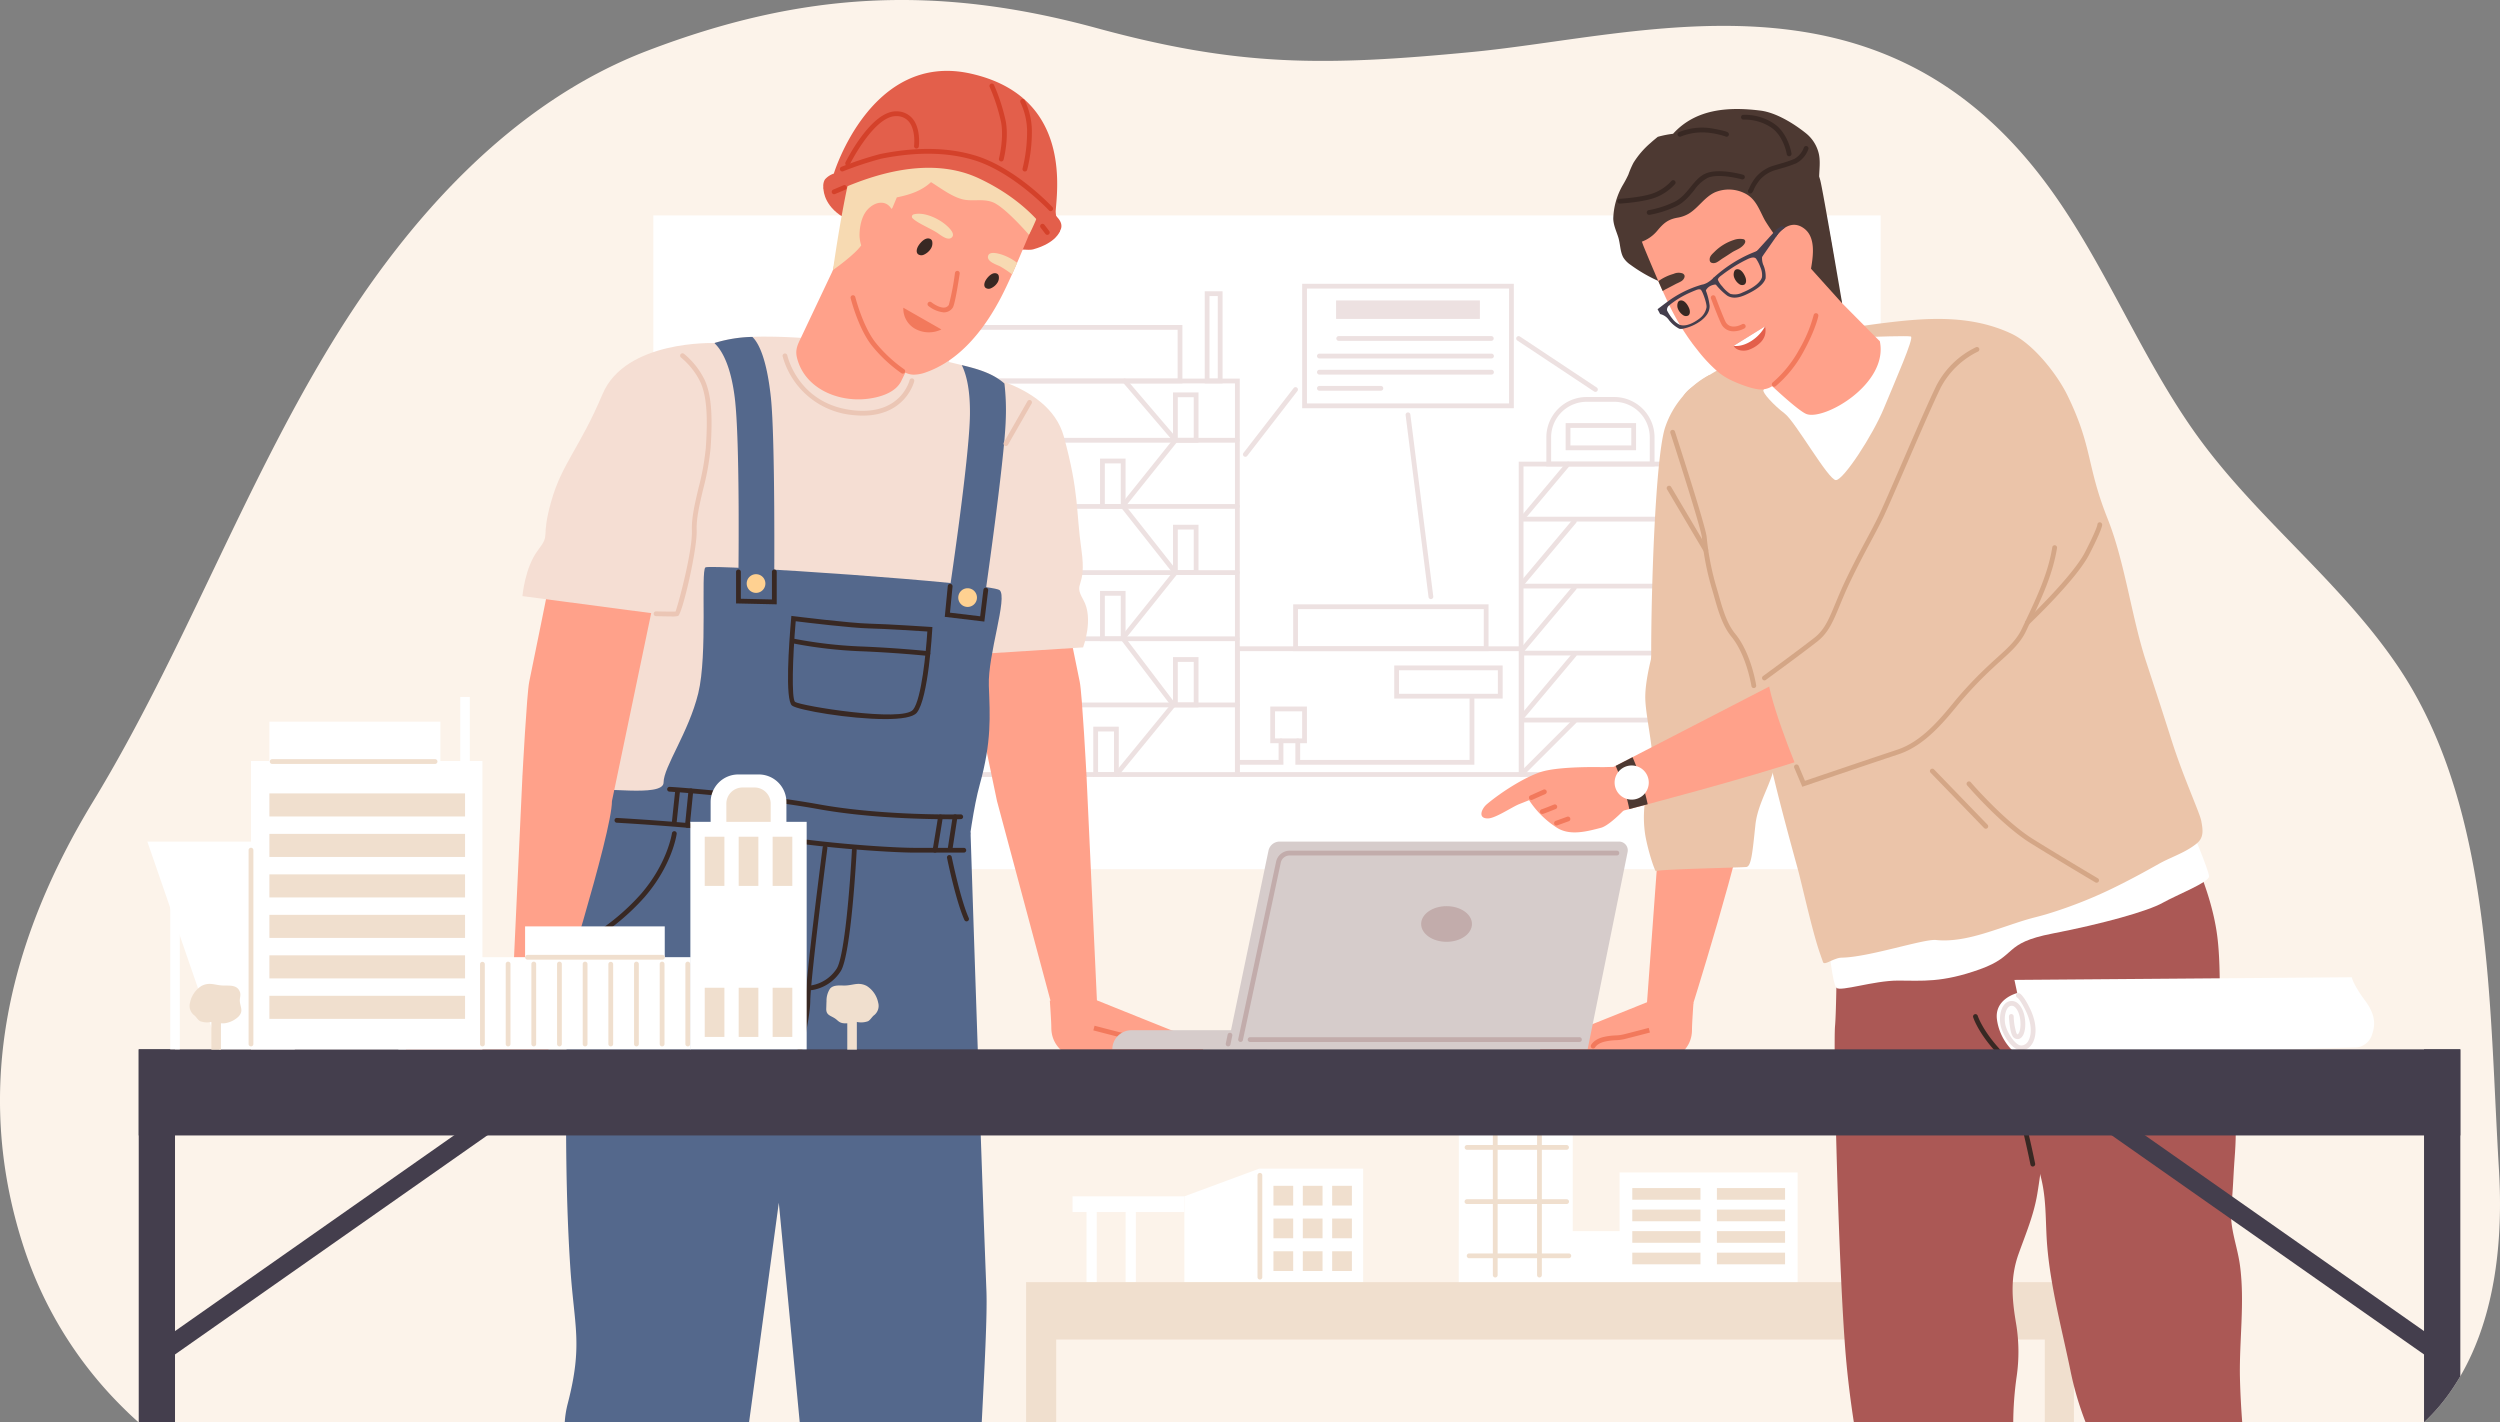 <svg xmlns="http://www.w3.org/2000/svg" xmlns:xlink="http://www.w3.org/1999/xlink" width="700.93" height="398.819" viewBox="0 0 700.93 398.819"><rect x="0" y="0" width="700.93" height="398.819" fill="#808080" stroke="none"/><defs><clipPath id="clip-path"><rect id="Rectangle_9747" data-name="Rectangle 9747" width="700.93" height="398.819" transform="translate(0 0)" fill="none"></rect></clipPath></defs><g id="Groupe_5876" data-name="Groupe 5876" transform="translate(0 -0.002)"><g id="Groupe_5875" data-name="Groupe 5875" transform="translate(0 0.002)" clip-path="url(#clip-path)"><path id="Trac&#xE9;_38804" data-name="Trac&#xE9; 38804" d="M689.808,385.851q-1.167,2.012-2.495,3.943a53.268,53.268,0,0,1-7.685,8.986l-.04.04H287.69c-133.083,0-248.811-.014-248.811-.014-1.421-1.261-2.816-2.562-4.171-3.916A112.08,112.08,0,0,1,6.584,349.466c-14.619-45.1-3.487-86.893,19.554-124.808C51.2,183.418,67.928,137.2,93.1,96.015c21.177-34.655,50.414-67.272,88.4-81.783C224.8-2.319,262.315-4.424,307.472,7.874,347.3,18.737,371.15,18.576,412.7,14.58,460.363,9.993,524.5-10.9,571.21,48.189c17.448,22.075,27.467,49.193,43.614,72.288,16.791,24.007,40.624,41.67,57.133,65.837,23.618,34.521,25.7,81.5,27.735,123.8.3,6.022.59,11.963.939,17.743,1.18,19.5-.872,40.946-10.823,57.992" transform="translate(0 -0.002)" fill="#fcf3ea"></path><path id="Trac&#xE9;_38805" data-name="Trac&#xE9; 38805" d="M1189.073,1176.474h0Z" transform="translate(-870.706 -863.428)" fill="#fff"></path><rect id="Rectangle_9699" data-name="Rectangle 9699" width="29.144" height="31.824" transform="translate(353.043 327.654)" fill="#fff"></rect><path id="Trac&#xE9;_38806" data-name="Trac&#xE9; 38806" d="M1268.918,1231.372l-20.982,7.767V1263.2h22.129l4.359-19.656Z" transform="translate(-915.874 -903.718)" fill="#fff"></path><rect id="Rectangle_9700" data-name="Rectangle 9700" width="31.35" height="4.401" transform="translate(300.712 335.421)" fill="#fff"></rect><rect id="Rectangle_9701" data-name="Rectangle 9701" width="2.874" height="19.656" transform="translate(304.628 339.822)" fill="#fff"></rect><rect id="Rectangle_9702" data-name="Rectangle 9702" width="2.874" height="19.656" transform="translate(315.59 339.822)" fill="#fff"></rect><rect id="Rectangle_9703" data-name="Rectangle 9703" width="31.927" height="61.292" transform="translate(409.024 300.036)" fill="#fff"></rect><rect id="Rectangle_9704" data-name="Rectangle 9704" width="49.921" height="32.604" transform="translate(454.083 328.724)" fill="#fff"></rect><rect id="Rectangle_9705" data-name="Rectangle 9705" width="45.194" height="16.155" transform="translate(409.024 345.173)" fill="#fff"></rect><rect id="Rectangle_9706" data-name="Rectangle 9706" width="19.111" height="3.269" transform="translate(457.65 333.102)" fill="#f0dfce"></rect><rect id="Rectangle_9707" data-name="Rectangle 9707" width="19.111" height="3.269" transform="translate(457.65 339.137)" fill="#f0dfce"></rect><rect id="Rectangle_9708" data-name="Rectangle 9708" width="19.111" height="3.269" transform="translate(457.65 345.173)" fill="#f0dfce"></rect><rect id="Rectangle_9709" data-name="Rectangle 9709" width="19.111" height="3.269" transform="translate(457.65 351.208)" fill="#f0dfce"></rect><rect id="Rectangle_9710" data-name="Rectangle 9710" width="19.111" height="3.269" transform="translate(481.372 333.102)" fill="#f0dfce"></rect><rect id="Rectangle_9711" data-name="Rectangle 9711" width="19.111" height="3.269" transform="translate(481.372 339.137)" fill="#f0dfce"></rect><rect id="Rectangle_9712" data-name="Rectangle 9712" width="19.111" height="3.269" transform="translate(481.372 345.173)" fill="#f0dfce"></rect><rect id="Rectangle_9713" data-name="Rectangle 9713" width="19.111" height="3.269" transform="translate(481.372 351.208)" fill="#f0dfce"></rect><path id="Trac&#xE9;_38807" data-name="Trac&#xE9; 38807" d="M1571.8,1207.826H1543.86a.671.671,0,0,1,0-1.341H1571.8a.671.671,0,0,1,0,1.341" transform="translate(-1132.564 -885.453)" fill="#f0dfce"></path><path id="Trac&#xE9;_38808" data-name="Trac&#xE9; 38808" d="M1571.8,1264.949H1543.86a.67.67,0,1,1,0-1.341H1571.8a.67.67,0,0,1,0,1.341" transform="translate(-1132.564 -927.377)" fill="#f0dfce"></path><path id="Trac&#xE9;_38809" data-name="Trac&#xE9; 38809" d="M1574.114,1322.073h-27.94a.67.67,0,1,1,0-1.341h27.94a.67.67,0,1,1,0,1.341" transform="translate(-1134.262 -969.301)" fill="#f0dfce"></path><path id="Trac&#xE9;_38810" data-name="Trac&#xE9; 38810" d="M1573.665,1234.832a.67.67,0,0,1-.671-.671v-38.977a.671.671,0,1,1,1.341,0v38.977a.67.67,0,0,1-.671.671" transform="translate(-1154.438 -876.668)" fill="#f0dfce"></path><path id="Trac&#xE9;_38811" data-name="Trac&#xE9; 38811" d="M1620.243,1234.832a.67.67,0,0,1-.671-.671v-38.977a.671.671,0,1,1,1.341,0v38.977a.67.67,0,0,1-.67.671" transform="translate(-1188.622 -876.668)" fill="#f0dfce"></path><path id="Trac&#xE9;_38812" data-name="Trac&#xE9; 38812" d="M1325.679,1265.706a.67.67,0,0,1-.671-.671v-28.583a.671.671,0,0,1,1.341,0v28.583a.67.67,0,0,1-.671.671" transform="translate(-972.438 -906.954)" fill="#f0dfce"></path><rect id="Rectangle_9714" data-name="Rectangle 9714" width="5.532" height="5.532" transform="translate(357.041 332.467)" fill="#f0dfce"></rect><rect id="Rectangle_9715" data-name="Rectangle 9715" width="5.532" height="5.532" transform="translate(365.272 332.467)" fill="#f0dfce"></rect><rect id="Rectangle_9716" data-name="Rectangle 9716" width="5.532" height="5.532" transform="translate(373.503 332.467)" fill="#f0dfce"></rect><rect id="Rectangle_9717" data-name="Rectangle 9717" width="5.532" height="5.532" transform="translate(357.041 341.645)" fill="#f0dfce"></rect><rect id="Rectangle_9718" data-name="Rectangle 9718" width="5.532" height="5.532" transform="translate(365.272 341.645)" fill="#f0dfce"></rect><rect id="Rectangle_9719" data-name="Rectangle 9719" width="5.532" height="5.532" transform="translate(373.503 341.645)" fill="#f0dfce"></rect><rect id="Rectangle_9720" data-name="Rectangle 9720" width="5.532" height="5.532" transform="translate(357.041 350.823)" fill="#f0dfce"></rect><rect id="Rectangle_9721" data-name="Rectangle 9721" width="5.532" height="5.532" transform="translate(365.272 350.823)" fill="#f0dfce"></rect><rect id="Rectangle_9722" data-name="Rectangle 9722" width="5.532" height="5.532" transform="translate(373.503 350.823)" fill="#f0dfce"></rect><path id="Trac&#xE9;_38813" data-name="Trac&#xE9; 38813" d="M1081.179,1350.972v39.341h8.44v-23.247h277.172v23.247h8.168v-39.341Z" transform="translate(-793.49 -991.494)" fill="#f0dfce"></path><rect id="Rectangle_9723" data-name="Rectangle 9723" width="344.113" height="183.292" transform="translate(183.173 60.399)" fill="#fff"></rect><path id="Trac&#xE9;_38814" data-name="Trac&#xE9; 38814" d="M1058.384,510.623H968.5V398.957h89.886Zm-88.545-1.341h87.2V400.3h-87.2Z" transform="translate(-710.791 -292.8)" fill="#ede1e1"></path><path id="Trac&#xE9;_38815" data-name="Trac&#xE9; 38815" d="M1646.083,574.841h-45.831V486.458h45.831Zm-44.49-1.341h43.149V487.8h-43.149Z" transform="translate(-1174.443 -357.017)" fill="#ede1e1"></path><path id="Trac&#xE9;_38816" data-name="Trac&#xE9; 38816" d="M1382.346,717.645h-81.082V681.037h81.082ZM1302.6,716.3H1381V682.378h-78.4Z" transform="translate(-955.012 -499.821)" fill="#ede1e1"></path><path id="Trac&#xE9;_38817" data-name="Trac&#xE9; 38817" d="M1061.73,358.831H994.964V342.456h66.766Zm-65.424-1.341h64.083V343.8H996.305Z" transform="translate(-730.215 -251.333)" fill="#ede1e1"></path><path id="Trac&#xE9;_38818" data-name="Trac&#xE9; 38818" d="M857.387,633.2h-5V565.98h5Zm-3.661-1.341h2.32V567.321h-2.32Z" transform="translate(-625.575 -415.38)" fill="#ede1e1"></path><path id="Trac&#xE9;_38819" data-name="Trac&#xE9; 38819" d="M1274.394,332.752h-5V306.921h5Zm-3.661-1.341h2.32V308.262h-2.32Z" transform="translate(-931.621 -225.253)" fill="#ede1e1"></path><path id="Trac&#xE9;_38820" data-name="Trac&#xE9; 38820" d="M1659.7,437.8h-30.333v-8.173a11.307,11.307,0,0,1,11.294-11.294h7.746a11.307,11.307,0,0,1,11.294,11.294Zm-28.992-1.341h27.651v-6.832a9.964,9.964,0,0,0-9.952-9.953h-7.746a9.965,9.965,0,0,0-9.953,9.953Z" transform="translate(-1195.814 -307.021)" fill="#ede1e1"></path><path id="Trac&#xE9;_38821" data-name="Trac&#xE9; 38821" d="M859.736,595.681H846.381l-27.913-80.827h40.681Zm-12.4-1.341h11.047l-.566-78.145h-37.47Z" transform="translate(-600.683 -377.858)" fill="#ede1e1"></path><path id="Trac&#xE9;_38822" data-name="Trac&#xE9; 38822" d="M1417.377,649.9H1362.6V636.777h54.775Zm-53.434-1.341h52.093V638.118h-52.093Z" transform="translate(-1000.029 -467.338)" fill="#ede1e1"></path><path id="Trac&#xE9;_38823" data-name="Trac&#xE9; 38823" d="M1149.772,462.71H1094.6a.671.671,0,0,1,0-1.341h55.168a.671.671,0,0,1,0,1.341" transform="translate(-802.85 -338.604)" fill="#ede1e1"></path><path id="Trac&#xE9;_38824" data-name="Trac&#xE9; 38824" d="M1149.772,532.432H1094.6a.671.671,0,1,1,0-1.341h55.168a.671.671,0,1,1,0,1.341" transform="translate(-802.85 -389.774)" fill="#ede1e1"></path><path id="Trac&#xE9;_38825" data-name="Trac&#xE9; 38825" d="M1149.772,602.157H1094.6a.671.671,0,0,1,0-1.341h55.168a.671.671,0,0,1,0,1.341" transform="translate(-802.85 -440.946)" fill="#ede1e1"></path><path id="Trac&#xE9;_38826" data-name="Trac&#xE9; 38826" d="M1149.772,671.881H1094.6a.671.671,0,0,1,0-1.341h55.168a.671.671,0,0,1,0,1.341" transform="translate(-802.85 -492.117)" fill="#ede1e1"></path><path id="Trac&#xE9;_38827" data-name="Trac&#xE9; 38827" d="M1149.772,741.6H1094.6a.671.671,0,0,1,0-1.341h55.168a.671.671,0,0,1,0,1.341" transform="translate(-802.85 -543.287)" fill="#ede1e1"></path><path id="Trac&#xE9;_38828" data-name="Trac&#xE9; 38828" d="M1166.255,636.74H1159.1V622.658h7.152Zm-5.811-1.341h4.47V624h-4.47Z" transform="translate(-850.678 -456.976)" fill="#ede1e1"></path><path id="Trac&#xE9;_38829" data-name="Trac&#xE9; 38829" d="M1243.118,567.015h-7.152V552.933h7.152Zm-5.812-1.341h4.47v-11.4h-4.47Z" transform="translate(-907.089 -405.804)" fill="#ede1e1"></path><path id="Trac&#xE9;_38830" data-name="Trac&#xE9; 38830" d="M1159.114,779.774h-7.152V765.692h7.152Zm-5.812-1.341h4.47v-11.4h-4.47Z" transform="translate(-845.437 -561.95)" fill="#ede1e1"></path><path id="Trac&#xE9;_38831" data-name="Trac&#xE9; 38831" d="M1243.118,706.462h-7.152V692.38h7.152Zm-5.812-1.341h4.47v-11.4h-4.47Z" transform="translate(-907.089 -508.146)" fill="#ede1e1"></path><path id="Trac&#xE9;_38832" data-name="Trac&#xE9; 38832" d="M1174.472,709.943a.671.671,0,0,1-.519-1.1l15.647-19.1-13.763-18.131a.671.671,0,1,1,1.069-.811l14.4,18.973L1174.99,709.7a.669.669,0,0,1-.519.246" transform="translate(-861.466 -492.119)" fill="#ede1e1"></path><path id="Trac&#xE9;_38833" data-name="Trac&#xE9; 38833" d="M1181.612,569.275a.665.665,0,0,1-.419-.147.671.671,0,0,1-.1-.943l14.309-17.875-14.311-18.134a.67.67,0,1,1,1.053-.83l14.971,18.971-14.974,18.707a.668.668,0,0,1-.524.252" transform="translate(-866.706 -389.773)" fill="#ede1e1"></path><path id="Trac&#xE9;_38834" data-name="Trac&#xE9; 38834" d="M1166.255,497.291H1159.1V483.209h7.152Zm-5.811-1.341h4.47v-11.4h-4.47Z" transform="translate(-850.678 -354.633)" fill="#ede1e1"></path><path id="Trac&#xE9;_38835" data-name="Trac&#xE9; 38835" d="M1243.118,427.569h-7.152V413.487h7.152Zm-5.812-1.341h4.47v-11.4h-4.47Z" transform="translate(-907.089 -303.463)" fill="#ede1e1"></path><path id="Trac&#xE9;_38836" data-name="Trac&#xE9; 38836" d="M1181.612,435.2a.663.663,0,0,1-.419-.147.671.671,0,0,1-.1-.943l14.3-17.857-13.835-16.186a.67.67,0,1,1,1.019-.871l14.555,17.029-14.987,18.723a.668.668,0,0,1-.524.251" transform="translate(-866.706 -292.802)" fill="#ede1e1"></path><path id="Trac&#xE9;_38837" data-name="Trac&#xE9; 38837" d="M1348.732,754.745h-10.283V744.463h10.283Zm-8.941-1.341h7.6v-7.6h-7.6Z" transform="translate(-982.303 -546.37)" fill="#ede1e1"></path><path id="Trac&#xE9;_38838" data-name="Trac&#xE9; 38838" d="M1314.846,785.44h-12.912a.671.671,0,0,1,0-1.341H1313.5v-5.365a.671.671,0,0,1,1.341,0Z" transform="translate(-955.011 -571.03)" fill="#ede1e1"></path><path id="Trac&#xE9;_38839" data-name="Trac&#xE9; 38839" d="M1415.093,752.766h-50.182V746.06a.671.671,0,0,1,1.341,0v5.365h47.5V734.214a.671.671,0,0,1,1.341,0Z" transform="translate(-1001.723 -538.356)" fill="#ede1e1"></path><path id="Trac&#xE9;_38840" data-name="Trac&#xE9; 38840" d="M1499.476,710.477h-30.4V701.2h30.4Zm-29.057-1.341h27.716v-6.594h-27.716Z" transform="translate(-1078.172 -514.619)" fill="#ede1e1"></path><path id="Trac&#xE9;_38841" data-name="Trac&#xE9; 38841" d="M1642.912,545.823h-41.3a.671.671,0,1,1,0-1.341h41.3a.671.671,0,1,1,0,1.341" transform="translate(-1174.949 -399.602)" fill="#ede1e1"></path><path id="Trac&#xE9;_38842" data-name="Trac&#xE9; 38842" d="M1642.912,616.4h-41.3a.671.671,0,0,1,0-1.341h41.3a.671.671,0,1,1,0,1.341" transform="translate(-1174.949 -451.402)" fill="#ede1e1"></path><path id="Trac&#xE9;_38843" data-name="Trac&#xE9; 38843" d="M1642.912,686.984h-41.3a.671.671,0,0,1,0-1.341h41.3a.671.671,0,1,1,0,1.341" transform="translate(-1174.949 -503.202)" fill="#ede1e1"></path><path id="Trac&#xE9;_38844" data-name="Trac&#xE9; 38844" d="M1642.912,757.565h-41.3a.671.671,0,0,1,0-1.341h41.3a.671.671,0,1,1,0,1.341" transform="translate(-1174.949 -555.002)" fill="#ede1e1"></path><path id="Trac&#xE9;_38845" data-name="Trac&#xE9; 38845" d="M1601.611,503.239a.671.671,0,0,1-.513-1.1l12.97-15.44a.671.671,0,0,1,1.027.863L1602.125,503a.668.668,0,0,1-.514.239" transform="translate(-1174.948 -357.018)" fill="#ede1e1"></path><path id="Trac&#xE9;_38846" data-name="Trac&#xE9; 38846" d="M1601.611,565.651a.671.671,0,0,1-.513-1.1l14.732-17.537a.671.671,0,0,1,1.027.863l-14.731,17.537a.669.669,0,0,1-.514.239" transform="translate(-1174.948 -401.283)" fill="#ede1e1"></path><path id="Trac&#xE9;_38847" data-name="Trac&#xE9; 38847" d="M1601.611,635.939a.671.671,0,0,1-.513-1.1L1615.83,617.3a.671.671,0,0,1,1.027.863L1602.125,635.7a.669.669,0,0,1-.514.239" transform="translate(-1174.948 -452.868)" fill="#ede1e1"></path><path id="Trac&#xE9;_38848" data-name="Trac&#xE9; 38848" d="M1601.611,706.229a.671.671,0,0,1-.513-1.1l14.732-17.537a.671.671,0,0,1,1.027.863l-14.731,17.537a.668.668,0,0,1-.514.239" transform="translate(-1174.948 -504.455)" fill="#ede1e1"></path><path id="Trac&#xE9;_38849" data-name="Trac&#xE9; 38849" d="M1600.922,773.865a.671.671,0,0,1-.474-1.146l14.915-14.884a.671.671,0,0,1,.948.95L1601.4,773.669a.67.67,0,0,1-.474.2" transform="translate(-1174.443 -556.041)" fill="#ede1e1"></path><path id="Trac&#xE9;_38850" data-name="Trac&#xE9; 38850" d="M1669.433,453.427h-19.748v-7.6h19.748Zm-18.407-1.341h17.066v-4.917h-17.066Z" transform="translate(-1210.722 -327.198)" fill="#ede1e1"></path><path id="Trac&#xE9;_38851" data-name="Trac&#xE9; 38851" d="M1431.4,333.907h-59.346V299.019H1431.4Zm-58-1.341h56.664V300.36h-56.664Z" transform="translate(-1006.965 -219.454)" fill="#ede1e1"></path><path id="Trac&#xE9;_38852" data-name="Trac&#xE9; 38852" d="M1310.351,427.43a.671.671,0,0,1-.53-1.081l14.082-18.2a.671.671,0,0,1,1.061.821l-14.082,18.2a.671.671,0,0,1-.531.26" transform="translate(-961.189 -299.357)" fill="#ede1e1"></path><path id="Trac&#xE9;_38853" data-name="Trac&#xE9; 38853" d="M1488.143,486.917a.671.671,0,0,1-.664-.587l-6.426-51a.671.671,0,0,1,.582-.749.678.678,0,0,1,.749.581l6.426,51a.671.671,0,0,1-.582.749.772.772,0,0,1-.085.005" transform="translate(-1086.958 -318.944)" fill="#ede1e1"></path><path id="Trac&#xE9;_38854" data-name="Trac&#xE9; 38854" d="M1619.813,369.775a.663.663,0,0,1-.371-.112l-21.538-14.3a.67.67,0,0,1,.741-1.117l21.538,14.3a.67.67,0,0,1-.371,1.229" transform="translate(-1172.5 -259.9)" fill="#ede1e1"></path><rect id="Rectangle_9724" data-name="Rectangle 9724" width="40.319" height="5.179" transform="translate(374.601 84.235)" fill="#ede1e1"></rect><path id="Trac&#xE9;_38855" data-name="Trac&#xE9; 38855" d="M1451.469,355.47h-42.833a.671.671,0,0,1,0-1.341h42.833a.671.671,0,0,1,0,1.341" transform="translate(-1033.321 -259.9)" fill="#ede1e1"></path><path id="Trac&#xE9;_38856" data-name="Trac&#xE9; 38856" d="M1436.672,373.979h-48.2a.671.671,0,1,1,0-1.341h48.2a.671.671,0,1,1,0,1.341" transform="translate(-1018.525 -273.484)" fill="#ede1e1"></path><path id="Trac&#xE9;_38857" data-name="Trac&#xE9; 38857" d="M1436.672,390.99h-48.2a.671.671,0,1,1,0-1.341h48.2a.671.671,0,1,1,0,1.341" transform="translate(-1018.525 -285.968)" fill="#ede1e1"></path><path id="Trac&#xE9;_38858" data-name="Trac&#xE9; 38858" d="M1405.657,408h-17.183a.671.671,0,1,1,0-1.341h17.183a.671.671,0,1,1,0,1.341" transform="translate(-1018.524 -298.453)" fill="#ede1e1"></path><path id="Trac&#xE9;_38859" data-name="Trac&#xE9; 38859" d="M1117.786,1051.609s23.32,9.393,24.464,9.805c6.091,2.19,7.609,3.493,6.706,5.074s-19.359,1.706-22.837,1.375a14.507,14.507,0,0,1-5.125-1.227s9.165,1.086,8.452,3.579c-.678,2.372-13.132.114-17.759-2.352s-5.082-6.2-5.082-7.954-.416-7.564-.416-7.564Z" transform="translate(-811.845 -771.788)" fill="#ffa18a"></path><path id="Trac&#xE9;_38860" data-name="Trac&#xE9; 38860" d="M1167.959,1086.6a.671.671,0,0,1-.605-.38c-.018-.035-.609-1.119-2.78-1.591a16.491,16.491,0,0,0-2.958-.369,12.082,12.082,0,0,1-2.422-.306c-1.846-.448-7.164-1.847-7.164-1.847l.341-1.3s5.3,1.394,7.141,1.841a10.822,10.822,0,0,0,2.176.27,17.823,17.823,0,0,1,3.173.4c2.858.622,3.67,2.252,3.7,2.321a.671.671,0,0,1-.605.961" transform="translate(-845.488 -793.22)" fill="#f2795c"></path><path id="Trac&#xE9;_38861" data-name="Trac&#xE9; 38861" d="M1050.521,824.6l16.112,60.126,12.206,2.291-3.222-69.475Z" transform="translate(-770.989 -600.007)" fill="#ffa18a"></path><path id="Trac&#xE9;_38862" data-name="Trac&#xE9; 38862" d="M1041.57,659.718s-1.229-23.247-1.9-26.376-6.259-30.847-6.259-30.847l-29.282,5.141,12.344,59.139,12.244,1.6Z" transform="translate(-736.942 -442.178)" fill="#ffa18a"></path><path id="Trac&#xE9;_38863" data-name="Trac&#xE9; 38863" d="M995.078,391.17s24.815,2.378,29.17,18.293,3.369,20.781,4.944,31.815-2.5,8.7.519,13.976-.062,13.342-.062,13.342l-32.373,2.052L989.2,418.665Z" transform="translate(-725.983 -287.085)" fill="#f5ded3"></path><path id="Trac&#xE9;_38864" data-name="Trac&#xE9; 38864" d="M711.956,933.828H660.938l-5.868-61.609-8.348,61.609H595.047a27.7,27.7,0,0,1,.845-5.3c4.319-16.724,1.784-21.646.7-38.411-1.864-28.553-.939-57.8-.939-72.717a79.772,79.772,0,0,1,1.086-12.5c1.073-6.947,2.817-13.854,4.4-20.144,1.14-4.52,2.2-8.718,2.87-12.365.134-.684.241-1.341.335-1.971a47,47,0,0,1,3.46-10.743c.134-.308.255-.617.389-.925.188-.429.362-.871.55-1.314.134-.308.255-.63.375-.939a52.373,52.373,0,0,0,1.918-5.271c.349-1.18,3.46-10.93,5.3-15.531.563-1.448,1.006-2.387,1.207-2.387-.094-.04-.188-.054-.281-.094a.707.707,0,0,1,.4-1.355c.147.04.295.081.456.134.389-.885.765-1.784,1.167-2.656.362-.818,1.569-.094,1.194.724-.335.764-.657,1.542-1.006,2.32,3.715,1.046,7.443,1.985,11.212,2.763.9.2,1.8.376,2.7.55a157.165,157.165,0,0,0,24.168,2.857,160.879,160.879,0,0,0,19.7-.4c5.767-.469,11.386-1.73,17.1-2.454.644-.08,1.288-.161,1.945-.228a2.576,2.576,0,0,1,1.663.228c1.381.872-.63,3.662-.63,3.662s3.366,14.256,5.338,24.677c.362,1.9.671,3.675.912,5.2a2.112,2.112,0,0,0,.067.309c.228,1.167.671,1.663,1.207,1.757,1.516.282,3.755-2.723,3.956-2.991a.013.013,0,0,1,.013-.013s2.776,85.673,4.453,128.6c.268,6.867-.563,22.129-1.314,36.922" transform="translate(-436.712 -535.009)" fill="#54688c"></path><path id="Trac&#xE9;_38865" data-name="Trac&#xE9; 38865" d="M458.921,1051.609s-23.32,9.393-24.464,9.805c-6.091,2.19-7.61,3.493-6.706,5.074s19.359,1.706,22.837,1.375a14.51,14.51,0,0,0,5.125-1.227s-9.164,1.086-8.452,3.579c.678,2.372,13.132.114,17.759-2.352s5.083-6.2,5.083-7.954.416-7.564.416-7.564Z" transform="translate(-313.755 -771.788)" fill="#ffa18a"></path><path id="Trac&#xE9;_38866" data-name="Trac&#xE9; 38866" d="M481.589,1086.594a.669.669,0,0,1-.6-.954c.034-.069.846-1.7,3.7-2.321a17.781,17.781,0,0,1,3.173-.4,10.843,10.843,0,0,0,2.176-.27c1.841-.447,7.141-1.841,7.142-1.841l.341,1.3s-5.319,1.4-7.166,1.847a12.051,12.051,0,0,1-2.422.306,16.524,16.524,0,0,0-2.959.369c-2.169.471-2.76,1.555-2.783,1.6a.681.681,0,0,1-.6.364" transform="translate(-352.953 -793.22)" fill="#f2795c"></path><path id="Trac&#xE9;_38867" data-name="Trac&#xE9; 38867" d="M740.085,419.757c-.8,15.946-5.884,25.616-4.06,41.683.3,2.562-2.682,15.209-4.479,19.044-1.9,4.05-2.146,8.637-2.535,13.13-.054.563-.107,1.14-.161,1.7-.523,5.029-1.811,10.394-5.66,13.666-3.554,3.045-8.516,3.635-13.183,4.037-25.536,2.159-51.514,2.025-76.486-3.8a6.583,6.583,0,0,1-2.776-1.127,6.216,6.216,0,0,1-1.676-3.313c-3.769-14.766.523-30.257,1.033-45.492.3-9.227-.791-18.615,1.328-27.6,2.079-8.771,7.095-16.59,9.415-25.294,2.186-8.181,1.9-16.791,3.1-25.174s4.291-17.14,11.265-21.955a22.3,22.3,0,0,1,5.62-2.749,38.805,38.805,0,0,1,10.662-1.73c1.328-.054,2.642-.08,3.956-.067,18.454.08,36.721,3.581,54.652,7.953.04.013.067.013.108.027,4.224,1.019,8.57,2.213,11.842,5.056.04.04.081.067.121.108,3.084,2.749,4.828,6.719,5.888,10.7,3.205,12.124-7.367,28.888-7.97,41.187" transform="translate(-460.554 -260.334)" fill="#f5ded3"></path><path id="Trac&#xE9;_38868" data-name="Trac&#xE9; 38868" d="M933.96,136.715s-.94,3.377-7.585,5.213c-4.216,1.165-50.594-7.13-54.154-9.646-4.874-3.446-4.6-7.673-4.6-7.673l28.841-26.5,34.393,26.573Z" transform="translate(-636.752 -72.001)" fill="#e35f4b"></path><path id="Trac&#xE9;_38869" data-name="Trac&#xE9; 38869" d="M935.757,145.558c-.281-.778-4.171-3.836-4.68-4.48a15.993,15.993,0,0,0-2.736-2.816,27.353,27.353,0,0,0-3.353-2.347,71.869,71.869,0,0,0-8.087-4,1.929,1.929,0,0,0-.335-.147c-2.293-1.006-4.6-1.945-6.961-2.8-2.32-.845-4.667-1.623-7.014-2.334-.979-.3-2.025-.6-3.1-.858h-.013a14.676,14.676,0,0,0-3.568-.389,7.17,7.17,0,0,0-3.312.832,7.527,7.527,0,0,0-1.274.9,15.194,15.194,0,0,0-3.527,5.726c-.55,1.368-1.006,2.722-1.422,3.876-.067.174-.134.362-.2.55-.389,1.059-.764,2.146-1.113,3.205-.309.925-.617,1.851-.9,2.79-.59,1.8-1.14,3.594-1.663,5.4-.027.107-.067.214-.094.308-.2.738-.416,1.475-.644,2.226-.175.6-.336,1.207-.5,1.824-.523,1.851-1.019,3.715-1.489,5.579-.563,2.24-1.086,4.48-1.6,6.759-.08.322-.161.671-.228.993-.04.228-.094.443-.134.657s-.094.389-.134.6c0,.027-.014.04-.014.053s0,.014-.014.027v.027c-.456,2.038,3.648,8.771,8.181,15.155,1.663,2.347,3.393,4.64,4.976,6.625,1.65,2.092,3.138,3.849,4.238,4.989a8.4,8.4,0,0,0,1.515,1.328c.442.241.885.483,1.355.684a6.543,6.543,0,0,0,1.5.483,5.085,5.085,0,0,0,.966.08,10.25,10.25,0,0,0,3.219-.617,26.125,26.125,0,0,0,4.1-1.837c.121-.054.228-.121.349-.188.536-.3,1.086-.631,1.663-1.006.644-.416,1.314-.9,2.012-1.435,4.023-3.1,8.677-8.221,13.076-16.67.925-1.771,2-4.05,3.044-6.384.241-.55.483-1.086.724-1.636.241-.523.469-1.06.7-1.583.241-.55.469-1.1.7-1.623.081-.174.148-.362.228-.55.228-.536.443-1.06.657-1.542.027-.08.067-.161.094-.228.684-1.583,1.247-2.951,1.65-3.93a.191.191,0,0,0,.027-.08c.014-.013.014-.013.014-.027l.577-1.408a.1.1,0,0,1,.013-.04c.067-.228.537-1.556,1.06-3.232a46.8,46.8,0,0,0,1.408-5.4c.053-.336.094-.657.12-.939a2.7,2.7,0,0,0-.067-1.153" transform="translate(-644.098 -92.019)" fill="#ffa18a"></path><path id="Trac&#xE9;_38870" data-name="Trac&#xE9; 38870" d="M839.33,245.185c2.271,8.372,11.493,12.129,19.557,11.191,3.442-.4,7.982-1.657,9.611-5.05.314-.655.707-1.44,1.139-2.33.275-.576.576-1.2.89-1.859.275-.537.537-1.1.825-1.676.144-.315.3-.628.458-.943,1.126-2.343,2.317-4.818,3.312-6.912.3-.615.576-1.191.811-1.728.2-.406.38-.786.537-1.139.34-.733.615-1.336.812-1.768.367-.8.733-1.61,1.074-2.422.065-.157.143-.327.209-.485.1-.262.209-.51.327-.772l.052-.1c.341-.8-.864-1.414-1.2-.615a1.469,1.469,0,0,0-.091.209c-.131.288-.262.576-.38.864-.066.131-.118.275-.183.419-.039.078-.066.17-.105.236-.5-.34-.982-.668-1.479-.995l-.04-.026c-.314-.222-.628-.432-.955-.642-.432-.288-.864-.563-1.309-.838-.105-.065-.184-.131-.288-.2a.665.665,0,0,0-.1-.092c-.328-.209-.642-.406-.969-.628a86.9,86.9,0,0,1-10.984-8.065,7.193,7.193,0,0,1-2.553-7.083c.144-1.047.419-2.16.707-3.391.013-.052.039-.118.052-.183.484-2.016.969-4.045,1.453-6.075.353-1.44.707-2.893,1.047-4.346a.545.545,0,0,0-.2-.615.674.674,0,0,0-1.06.183l-.472.929c-.353.694-2.343,4.87-4.975,10.4-1.65,3.482-3.548,7.488-5.459,11.508a.391.391,0,0,1-.053.1q-3.248,6.864-6.5,13.728l-2.394,5.061c-.966,2.043-1.786,3.471-1.212,5.812q.042.17.087.337" transform="translate(-615.79 -144.543)" fill="#ffa18a"></path><path id="Trac&#xE9;_38871" data-name="Trac&#xE9; 38871" d="M1041.164,288.54a2.571,2.571,0,0,1-.287,1.881,4.161,4.161,0,0,1-1.984,1.7,1.483,1.483,0,0,1-1.426-.185c-.594-.549-.281-1.54.082-2.136.548-.9,1.806-2.3,3.011-1.877a.927.927,0,0,1,.6.618" transform="translate(-761.165 -211.253)" fill="#382823"></path><path id="Trac&#xE9;_38872" data-name="Trac&#xE9; 38872" d="M970.239,251.969a2.768,2.768,0,0,1-.3,2.026,4.484,4.484,0,0,1-2.126,1.84,1.6,1.6,0,0,1-1.536-.192c-.643-.588-.31-1.656.077-2.3.585-.973,1.932-2.485,3.231-2.036a1,1,0,0,1,.653.662" transform="translate(-708.896 -184.378)" fill="#382823"></path><path id="Trac&#xE9;_38873" data-name="Trac&#xE9; 38873" d="M981.818,297.036a8.2,8.2,0,0,1-4.306-1.809.671.671,0,0,1,.847-1.04c.59.479,2.388,1.676,3.75,1.488a1.618,1.618,0,0,0,1.143-.735,68.931,68.931,0,0,0,1.721-8.977.67.67,0,1,1,1.325.2c-.385,2.582-1.346,8.68-1.943,9.542a2.929,2.929,0,0,1-2.06,1.3,3.4,3.4,0,0,1-.477.033" transform="translate(-717.226 -209.454)" fill="#f2795c"></path><path id="Trac&#xE9;_38874" data-name="Trac&#xE9; 38874" d="M955.091,330.143a7.994,7.994,0,0,0,7.369.18l-10.673-6.091a6.479,6.479,0,0,0,3.3,5.911" transform="translate(-698.517 -237.958)" fill="#f2795c"></path><path id="Trac&#xE9;_38875" data-name="Trac&#xE9; 38875" d="M960.969,226.439c1.416,1.417,4.629,2.668,6.828,4.042.965.6,3.086,2.49,4.244,1.363,1.065-1.036-.91-2.821-1.612-3.432-2.156-1.876-6.243-3.813-9.137-3a.658.658,0,0,0-.323,1.025" transform="translate(-705.162 -165.294)" fill="#f7dab2"></path><path id="Trac&#xE9;_38876" data-name="Trac&#xE9; 38876" d="M1044.374,270.278a31.755,31.755,0,0,1,3.353,2.24c.241-.55.483-1.086.724-1.636.241-.523.469-1.06.7-1.582a14.378,14.378,0,0,0-4.4-2.347c-.9-.282-3.447-1.006-3.755.442-.362,1.569,2.36,2.387,3.38,2.884" transform="translate(-763.973 -195.603)" fill="#f7dab2"></path><path id="Trac&#xE9;_38877" data-name="Trac&#xE9; 38877" d="M883.953,128.14c2.308-7.278,6.887-13.672,15.392-13.108,5.019.333,9.945,2.835,14.379,5.019,4.544,2.239,8.968,4.743,13.33,7.317,3.38,1.994,6.939,4.228,9.067,7.639,2.58,4.136-3.45,15.219-3.45,15.219s-6.756-7.838-10.181-9.139c-2.93-1.113-5.846-.057-8.723-.882-3-.861-5.864-3.067-8.559-4.746-2.675,2.5-6.055,3.56-9.589,4.278l-1.2,2.87a.676.676,0,0,1-.319.346c-1.471-2.5-4.541-2.139-6.7.218-1.646,1.8-2.231,4.784-2.235,7.152a9.726,9.726,0,0,0,.474,2.866c-1.891,2.712-7.915,6.917-7.915,6.917s3-21.8,6.222-31.967" transform="translate(-644.177 -84.398)" fill="#f7dab2"></path><path id="Trac&#xE9;_38878" data-name="Trac&#xE9; 38878" d="M910.842,332.961a.658.658,0,0,1-.367-.111,40.058,40.058,0,0,1-8.2-7.626c-3.849-4.755-5.964-13.094-6.053-13.447a.671.671,0,0,1,1.3-.325c.021.083,2.132,8.406,5.794,12.928a39.528,39.528,0,0,0,7.9,7.35.671.671,0,0,1-.371,1.23" transform="translate(-657.732 -228.205)" fill="#f2795c"></path><path id="Trac&#xE9;_38879" data-name="Trac&#xE9; 38879" d="M930.262,119.987c-.735-.944-6.082-9.05-19.264-15.209-17.982-8.4-39.626,3.937-41.362,4.094-2.719.246-2.426-2.761-1.689-3.792a5.79,5.79,0,0,1,2.458-1.607S880.831,69.168,908.8,75.444c31.579,7.087,22.814,38.893,23.872,39.892s2.144,2.517,1.159,4.185a2.154,2.154,0,0,1-3.569.465" transform="translate(-636.623 -54.807)" fill="#e35f4b"></path><path id="Trac&#xE9;_38880" data-name="Trac&#xE9; 38880" d="M944.111,174.38a.669.669,0,0,1-.491-.214c-.1-.107-10.132-10.8-21.084-14.108-7.407-2.234-16.141-2.361-25.963-.378a97.449,97.449,0,0,0-10.64,3.513.671.671,0,1,1-.487-1.25,96.552,96.552,0,0,1,10.863-3.579c10.036-2.027,18.992-1.89,26.615.41,11.3,3.409,21.26,14.028,21.679,14.478a.671.671,0,0,1-.491,1.127" transform="translate(-649.525 -115.181)" fill="#d4412a"></path><path id="Trac&#xE9;_38881" data-name="Trac&#xE9; 38881" d="M1076.3,124.659a.7.7,0,0,1-.169-.022.672.672,0,0,1-.481-.817,43.249,43.249,0,0,0,1.268-10.6,19.264,19.264,0,0,0-1.843-7.89.67.67,0,0,1,1.171-.653,20.155,20.155,0,0,1,2.013,8.492,43.921,43.921,0,0,1-1.31,10.985.672.672,0,0,1-.65.5" transform="translate(-788.951 -76.573)" fill="#d4412a"></path><path id="Trac&#xE9;_38882" data-name="Trac&#xE9; 38882" d="M1045.9,109.881a.672.672,0,0,1-.65-.839c.014-.056,1.432-5.626.589-10.173a52.732,52.732,0,0,0-3.2-9.892.671.671,0,0,1,1.226-.546,53.194,53.194,0,0,1,3.288,10.193c.9,4.844-.546,10.515-.608,10.754a.671.671,0,0,1-.649.5" transform="translate(-765.164 -64.609)" fill="#d4412a"></path><path id="Trac&#xE9;_38883" data-name="Trac&#xE9; 38883" d="M891.271,132.579a.671.671,0,0,1-.6-.968c.295-.593,7.279-14.523,14.345-14.3a5.774,5.774,0,0,1,4.416,1.991c2.418,2.839,1.827,7.659,1.8,7.862a.671.671,0,0,1-1.331-.171c.005-.044.538-4.442-1.493-6.825a4.437,4.437,0,0,0-3.436-1.517l-.135,0c-6.177,0-12.9,13.42-12.966,13.557a.673.673,0,0,1-.6.373" transform="translate(-653.621 -86.095)" fill="#d4412a"></path><path id="Trac&#xE9;_38884" data-name="Trac&#xE9; 38884" d="M877.018,197.568a.671.671,0,0,1-.262-1.288l2.91-1.232a.671.671,0,0,1,.524,1.235l-2.91,1.232a.675.675,0,0,1-.262.053" transform="translate(-643.161 -143.11)" fill="#d4412a"></path><path id="Trac&#xE9;_38885" data-name="Trac&#xE9; 38885" d="M1097.963,238.912a.669.669,0,0,1-.533-.263l-1.35-1.764a.671.671,0,0,1,1.066-.815l1.351,1.764a.671.671,0,0,1-.533,1.078" transform="translate(-804.324 -173.061)" fill="#d4412a"></path><path id="Trac&#xE9;_38886" data-name="Trac&#xE9; 38886" d="M717.443,697.783s2.131-27.258,5.484-39.328,2.88-19.073,2.556-27.762,5.365-24.779,3.018-26.791-81.14-7.377-82.481-6.371.671,24.326-2.012,35.3-9.723,20.628-9.723,25.021-19.352.724-19.065,2.6-4.463,45.742-4.463,45.742h67.708Z" transform="translate(-448.24 -438.445)" fill="#54688c"></path><path id="Trac&#xE9;_38887" data-name="Trac&#xE9; 38887" d="M769.447,424.136H759.389s.563-39.832-1.019-52.238c-1.22-9.656-3.983-13.613-5.713-15.182a38.8,38.8,0,0,1,10.662-1.73c1.569,1.475,3.97,5.566,5.191,16.912,1.26,11.749.939,52.238.939,52.238" transform="translate(-552.383 -260.529)" fill="#54688c"></path><path id="Trac&#xE9;_38888" data-name="Trac&#xE9; 38888" d="M1015.258,399.878c-.349,11.816-6.169,51.876-6.169,51.876l-9.965-1.368s5.968-39.376,6.089-51.889c.08-7.122-1.073-11.333-2.293-13.774,4.224,1.019,8.57,2.213,11.842,5.056.04.04.081.067.121.107a64.884,64.884,0,0,1,.375,9.992" transform="translate(-733.268 -282.353)" fill="#54688c"></path><path id="Trac&#xE9;_38889" data-name="Trac&#xE9; 38889" d="M566.7,824.189c.06,8.857-16.112,60.126-16.112,60.126l-12.206,2.291,3.221-69.475s25.036-1.8,25.1,7.057" transform="translate(-395.127 -599.592)" fill="#ffa18a"></path><path id="Trac&#xE9;_38890" data-name="Trac&#xE9; 38890" d="M550.492,659.718s1.229-23.247,1.9-26.376,6.259-30.847,6.259-30.847l29.281,5.141-12.344,59.139-12.244,1.6Z" transform="translate(-404.012 -442.178)" fill="#ffa18a"></path><path id="Trac&#xE9;_38891" data-name="Trac&#xE9; 38891" d="M604.286,361.458s-24.911-.918-31.329,14.283-11.4,19.447-14.418,30.176,0,8.776-3.688,13.608-4.359,12.879-4.359,12.879l40.57,5.365,15.423-48.281Z" transform="translate(-404.012 -265.27)" fill="#f5ded3"></path><path id="Trac&#xE9;_38892" data-name="Trac&#xE9; 38892" d="M792.018,607.635a2.62,2.62,0,1,0-2.62,2.62,2.62,2.62,0,0,0,2.62-2.62" transform="translate(-577.425 -444.028)" fill="#ffd191"></path><path id="Trac&#xE9;_38893" data-name="Trac&#xE9; 38893" d="M1014.951,622.441a2.62,2.62,0,1,0-2.62,2.62,2.62,2.62,0,0,0,2.62-2.62" transform="translate(-741.038 -454.894)" fill="#ffd191"></path><path id="Trac&#xE9;_38894" data-name="Trac&#xE9; 38894" d="M786.976,609.77l-11.4-.253v-8.871a.671.671,0,0,1,1.341,0v7.559l8.717.194v-7.752a.671.671,0,0,1,1.341,0Z" transform="translate(-569.204 -440.33)" fill="#382823"></path><path id="Trac&#xE9;_38895" data-name="Trac&#xE9; 38895" d="M1006.581,625.813l-11.095-1.331.842-8.633a.671.671,0,0,1,1.336.131l-.716,7.327,8.465,1.016.907-7.429a.678.678,0,0,1,.746-.584.67.67,0,0,1,.584.746Z" transform="translate(-730.598 -451.535)" fill="#382823"></path><path id="Trac&#xE9;_38896" data-name="Trac&#xE9; 38896" d="M857.53,677.881c-9.865,0-24.337-2.486-26.075-3.762-2.041-1.5-.87-17.614-.271-24.475l.06-.693.69.086c.157.019,15.687,1.954,21.069,2.082,5.431.13,17,.907,17.119.915l.661.044-.037.661c-.043.786-1.092,19.309-4.319,23.345-1.044,1.305-4.518,1.8-8.9,1.8M832.46,650.454c-.879,10.391-1.189,21.521-.2,22.6,1.544,1.121,30.228,5.8,33.115,2.194,2.362-2.951,3.639-16.232,3.99-21.918-2.542-.167-11.747-.758-16.4-.868-4.858-.116-17.391-1.623-20.511-2.007" transform="translate(-609.368 -476.273)" fill="#382823"></path><path id="Trac&#xE9;_38897" data-name="Trac&#xE9; 38897" d="M872.54,677.886a.637.637,0,0,1-.071,0c-.089-.009-8.938-.925-18.953-1.312a125.224,125.224,0,0,1-18.577-2.151.67.67,0,0,1,.275-1.312,123.972,123.972,0,0,0,18.354,2.124c10.06.388,18.951,1.308,19.039,1.318a.671.671,0,0,1-.068,1.337" transform="translate(-612.38 -493.99)" fill="#382823"></path><path id="Trac&#xE9;_38898" data-name="Trac&#xE9; 38898" d="M782.242,838.174c-6.6,0-22.728-.289-36.808-2.829-17.858-3.222-40.714-4.885-41.8-4.908a.674.674,0,0,1-.661-.678.667.667,0,0,1,.667-.663c.788,0,23.829,1.644,42.03,4.929,17.994,3.246,39.385,2.788,39.6,2.783a.7.7,0,0,1,.686.655.672.672,0,0,1-.655.687c-.048,0-1.159.025-3.058.025" transform="translate(-515.921 -608.483)" fill="#382823"></path><path id="Trac&#xE9;_38899" data-name="Trac&#xE9; 38899" d="M745.422,871.579H731.842c-7.253,0-30.71-1.59-42.179-4.208-10.833-2.472-41.207-4.158-41.512-4.175a.669.669,0,0,1-.633-.706.642.642,0,0,1,.706-.633c.307.016,30.793,1.708,41.737,4.207,10.564,2.411,33.8,4.174,41.881,4.174h13.579a.671.671,0,1,1,0,1.341" transform="translate(-475.221 -632.525)" fill="#382823"></path><path id="Trac&#xE9;_38900" data-name="Trac&#xE9; 38900" d="M722.455,841.814c-.022,0-.046,0-.068,0a.669.669,0,0,1-.6-.734l.968-9.676a.679.679,0,0,1,.733-.6.669.669,0,0,1,.6.734l-.968,9.676a.67.67,0,0,1-.665.6" transform="translate(-529.725 -609.731)" fill="#382823"></path><path id="Trac&#xE9;_38901" data-name="Trac&#xE9; 38901" d="M708.672,840.822a.648.648,0,0,1-.072,0,.67.67,0,0,1-.6-.737l.922-8.684a.67.67,0,0,1,1.333.142l-.922,8.684a.67.67,0,0,1-.665.6" transform="translate(-519.609 -609.732)" fill="#382823"></path><path id="Trac&#xE9;_38902" data-name="Trac&#xE9; 38902" d="M999.432,868.2a.707.707,0,0,1-.1-.008.67.67,0,0,1-.56-.765l1.341-8.7a.67.67,0,1,1,1.325.2l-1.341,8.7a.671.671,0,0,1-.661.568" transform="translate(-733.001 -629.812)" fill="#382823"></path><path id="Trac&#xE9;_38903" data-name="Trac&#xE9; 38903" d="M983.365,868.913a.733.733,0,0,1-.113-.009.671.671,0,0,1-.55-.773c.564-3.356,1.471-8.841,1.5-9.272a.684.684,0,0,1,.693-.636.661.661,0,0,1,.648.659c0,.4-1.062,6.759-1.518,9.472a.67.67,0,0,1-.66.559" transform="translate(-721.21 -629.86)" fill="#382823"></path><path id="Trac&#xE9;_38904" data-name="Trac&#xE9; 38904" d="M828.795,962.086a.67.67,0,0,1-.647-.844c.054-.2,5.378-20.112,5.453-26.657.077-6.669,4.619-41.676,4.812-43.163a.671.671,0,0,1,1.331.173c-.047.363-4.725,36.416-4.8,43.006-.076,6.713-5.277,26.164-5.5,26.989a.67.67,0,0,1-.647.5" transform="translate(-607.77 -653.796)" fill="#382823"></path><path id="Trac&#xE9;_38905" data-name="Trac&#xE9; 38905" d="M853.289,933.256a.671.671,0,0,1-.071-1.337,10.567,10.567,0,0,0,7.126-4.72c2.181-3.463,3.738-23.235,4.256-33.206a.67.67,0,1,1,1.339.069c-.061,1.191-1.551,29.23-4.461,33.852a11.724,11.724,0,0,1-8.118,5.338.609.609,0,0,1-.072,0" transform="translate(-625.748 -655.645)" fill="#382823"></path><path id="Trac&#xE9;_38906" data-name="Trac&#xE9; 38906" d="M610.105,908.2a.67.67,0,0,1-.3-1.271,62.724,62.724,0,0,0,17.134-13.5c7.494-8.635,8.716-16.99,8.728-17.073a.678.678,0,0,1,.756-.573.669.669,0,0,1,.572.755c-.048.357-1.29,8.837-9.042,17.77A64.179,64.179,0,0,1,610.4,908.13a.668.668,0,0,1-.3.07" transform="translate(-447.271 -642.741)" fill="#382823"></path><path id="Trac&#xE9;_38907" data-name="Trac&#xE9; 38907" d="M1003.309,919.527a.67.67,0,0,1-.612-.4c-2.406-5.37-4.771-16.919-4.871-17.408a.671.671,0,0,1,1.315-.267c.023.119,2.435,11.892,4.779,17.127a.67.67,0,0,1-.611.945" transform="translate(-732.306 -661.195)" fill="#382823"></path><path id="Trac&#xE9;_38908" data-name="Trac&#xE9; 38908" d="M693.4,446.074c-.9,0-2.2-.018-4.068-.067a.671.671,0,0,1,.034-1.341c2.186.058,4.61.085,5.462.047.861-2.319,4.788-16.98,4.585-22.743-.124-3.534.836-7.577,1.852-11.858a71.125,71.125,0,0,0,2.056-11.347c.625-9.1.173-14.588-1.507-18.345a20.712,20.712,0,0,0-5.422-6.9.671.671,0,1,1,.825-1.057,21.76,21.76,0,0,1,5.82,7.408c1.777,3.971,2.262,9.648,1.623,18.984a72.106,72.106,0,0,1-2.09,11.566c-.994,4.19-1.933,8.148-1.815,11.5.188,5.365-4.04,23.522-5.216,24.029a6.671,6.671,0,0,1-2.139.122" transform="translate(-505.427 -273.252)" fill="#ebc6b5"></path><path id="Trac&#xE9;_38909" data-name="Trac&#xE9; 38909" d="M1058.052,434.373a.67.67,0,0,1-.581-1L1064.1,421.8a.67.67,0,1,1,1.163.667l-6.632,11.567a.669.669,0,0,1-.581.337" transform="translate(-776.024 -309.318)" fill="#ebc6b5"></path><path id="Trac&#xE9;_38910" data-name="Trac&#xE9; 38910" d="M847.045,389.779c-.773,0-1.584-.039-2.436-.122a22.567,22.567,0,0,1-20.037-16.518.671.671,0,0,1,1.309-.29c.127.569,3.293,13.963,18.856,15.474,13.026,1.269,15.4-8.342,15.425-8.438a.671.671,0,1,1,1.307.3c-.023.1-2.373,9.593-14.424,9.593" transform="translate(-605.151 -273.253)" fill="#ebc6b5"></path><path id="Trac&#xE9;_38911" data-name="Trac&#xE9; 38911" d="M2104.009,861.832c-.018,4.471.187,8.93.578,13.359a105.966,105.966,0,0,0,1.182,12.911,11.845,11.845,0,0,0,.542,5.856.574.574,0,0,0,.633.379c.2.89.378,1.793.6,2.7a.675.675,0,0,0,.81.494.457.457,0,0,0,.1.072c.011,3.319,0,6.649.164,9.977a43.668,43.668,0,0,0,.877,6.6v.013a68.372,68.372,0,0,0,2.411,8.59c1.721,4.995,3.708,9.927,4.775,15.106,1.166,5.722.894,11.581,1.361,17.367.953,11.69,4.119,23.447,6.489,34.92a88.6,88.6,0,0,0,4.311,14.764h43.895c-.306-4.116-.538-8.237-.636-12.365-.24-10.454,1.4-21.281.005-31.66-.742-5.566-2.986-10.605-2.433-16.33.5-5.072.54-8.316.909-13.409.353-4.792.757-10.925-.731-15.434a61.779,61.779,0,0,1-3.168-15.442c-.646-10.019.433-23.786-1.242-33.723-1.652-9.869-5.381-17.827-8.941-27.168a46.4,46.4,0,0,0-6.2-11.633c-2.06-2.838-4.727-1.87-7.712-1.078a202.309,202.309,0,0,0-29.268,10.21c-3.07,1.338-6.206,2.449-7.585,5.343h-.013a7.325,7.325,0,0,0-.577,1.762,61.947,61.947,0,0,0-.981,8.951.648.648,0,0,0-.248.628c.056.384.124.768.18,1.152-.076,2.382-.088,4.769-.083,7.09" transform="translate(-1544.079 -606.118)" fill="#ab5855"></path><path id="Trac&#xE9;_38912" data-name="Trac&#xE9; 38912" d="M1933.284,904.107c.447.067.261,37.291-.293,43.2-.544,5.8,1,71.414,3.2,94.655.523,5.545,1.227,11.068,2.078,16.569h44.681a95.1,95.1,0,0,1,.944-12.791,48.265,48.265,0,0,0-.215-15.343c-1.118-6.729-1.56-12.65.786-19.18,2-5.592,4.237-10.822,5.223-16.741,1.3-7.826,2.053-15.782,2.671-23.747.4-4.961.751-9.934,1.173-14.855,2.278-.033,4.465-.535,5.588-2.162,2.019-2.934-.112-8.353-.69-11.454-2.2-11.755-4.547-23.835-9.248-34.9-1.352-3.16-3.237-6.647-6.636-7.947-.04-.012-.066-.025-.106-.036-4.733-1.711-10.342,1.683-15,2.314-10.493,1.425-21.326-.691-31.417,3.081a2.922,2.922,0,0,0-2.409-1.98c-.854-.109-1.187,1.21-.332,1.318" transform="translate(-1418.493 -659.711)" fill="#ab5855"></path><path id="Trac&#xE9;_38913" data-name="Trac&#xE9; 38913" d="M1927.109,902.437s.984,10.229,2.085,11.4,10.469-2.013,17.268-2.013,12.3.667,23.031-3.189,6.176-7.267,20.286-10,26.684-6.256,30.875-8.6,13.02-5.756,13.02-7.432-5.6-14.789-5.6-14.789Z" transform="translate(-1414.327 -636.896)" fill="#fff"></path><path id="Trac&#xE9;_38914" data-name="Trac&#xE9; 38914" d="M1761.933,832.024c.06,8.857-16.112,60.126-16.112,60.126l-12.206,2.291,4.848-66.113s23.409-5.161,23.469,3.7" transform="translate(-1272.319 -606.823)" fill="#ffa18a"></path><path id="Trac&#xE9;_38915" data-name="Trac&#xE9; 38915" d="M1735.555,674.739s-3.225,10.226-3.038,16.429,3.345,17.6,1.515,22.3a32.193,32.193,0,0,0-1.515,15.926c.858,4.862,2.855,10.595,3.038,10.057s23.905-1,25.281-1.172,1.71-3.773,2.548-11.777,7.041-14.479,5.532-22.558-3.353-21.387-3.52-21.941-29.841-7.26-29.841-7.26" transform="translate(-1271.222 -495.199)" fill="#ebc4a9"></path><path id="Trac&#xE9;_38916" data-name="Trac&#xE9; 38916" d="M1654.152,1053.881s-23.32,9.393-24.464,9.805c-6.091,2.19-7.609,3.493-6.706,5.074s19.36,1.706,22.837,1.375a14.5,14.5,0,0,0,5.125-1.228s-9.165,1.086-8.452,3.579c.678,2.372,13.132.114,17.759-2.352s5.082-6.2,5.082-7.954.416-7.564.416-7.564Z" transform="translate(-1190.948 -773.456)" fill="#ffa18a"></path><path id="Trac&#xE9;_38917" data-name="Trac&#xE9; 38917" d="M1916.873,476.775c-.416-2.24-5-12.2-8.221-22.3-1.113-3.487-2.24-7-3.286-10.247-1.676-5.15-3.138-9.629-4-12.245-3.983-12.191-5.942-27.855-10.7-39.805-6.022-15.075-4.185-20.05-11.252-34.588-2.91-6-9.589-14.525-15.8-17.435-11.131-5.2-22.947-4.52-34.8-3.085-2.146.255-4.279.55-6.411.858-4.681.7-9.361,1.542-13.962,2.6h-.013l-1.69.4a122.144,122.144,0,0,0-13.707,4.144c-.617.228-1.247.47-1.864.711l-1.328.523c-.442.188-.885.362-1.328.55-2.052.872-4.077,1.824-6.035,2.883-.483.268-.979.536-1.462.818-.671.375-1.328.778-1.985,1.18-1.288.764-2.481,1.623-3.675,2.494-.013.014-.04.027-.053.04-.3.2-.577.416-.872.644-.134.107-.282.2-.429.322-.014.013-.04.027-.053.04h-.014a9.919,9.919,0,0,0-1.69,1.569,6.075,6.075,0,0,0-.375.5,4.535,4.535,0,0,0-.268.5c-1.314,2.736-.362,6.894-.014,9.79a79.55,79.55,0,0,0,4.386,18.2c.255.737.55,1.475.845,2.213a18.063,18.063,0,0,1,1.1,4.815c.188,1.69.242,3.474.268,5.257v.067c.013.362.013.738.027,1.1v.04c.014,1.247.027,2.481.107,3.688a19.4,19.4,0,0,0,1.636,7.7c.107.215.228.469.362.751.966,2.146,2.427,6.035,4.063,10.689.188.523.376,1.046.564,1.582.885,2.521,1.81,5.217,2.722,7.953.121.349.241.711.362,1.059.134.429.214.671.214.671.429,1.274.845,2.521,1.248,3.782.483,1.5.966,2.964,1.421,4.412.148.443.282.885.416,1.314s.281.872.416,1.3c1.288,4.077,2.36,7.685,3.031,10.247.389,1.395.644,2.494.764,3.165.215,1.261.55,2.87.952,4.681.081.322.161.657.228,1.006,1.972,8.476,5.365,20.9,6.867,26.34,1.26,4.479,4.225,18.146,6.384,24.248.322.939.617,1.757.845,2.427.215.6,1.046.228,2.133-.268a15.769,15.769,0,0,1,1.743-.7,4.556,4.556,0,0,1,1.381-.255c7.645-.121,23.041-5.324,26.461-4.949a21.754,21.754,0,0,0,2.8.107c4.694-.094,9.589-1.542,14.377-3.138q2.012-.664,3.983-1.328c.362-.134.738-.241,1.1-.362,1.864-.631,3.728-1.194,5.525-1.65,1.033-.268,2.052-.536,3.072-.832.054-.014.12-.04.174-.054a126.472,126.472,0,0,0,20.774-8.382c3.595-1.8,7.108-3.715,10.6-5.686,2.91-1.636,6.116-2.709,8.919-4.493a15.714,15.714,0,0,0,1.824-1.315c.013-.013.027-.027.04-.027V483c1.958-1.65,1.6-3.863,1.154-6.223" transform="translate(-1299.702 -246.619)" fill="#ebc4a9"></path><path id="Trac&#xE9;_38918" data-name="Trac&#xE9; 38918" d="M1779.292,477.73a7.375,7.375,0,0,1-3.049,1.382,53.076,53.076,0,0,1-9.568,1.369c-3.361.23-6.536,3.384-10.209,3.37-10.395-.054-15.734,1.2-16.249-.33-1.016-3.049-.01-63.4,3.568-73.906a25.829,25.829,0,0,1,5.272-8.985,23.034,23.034,0,0,1,2.073-2.074c.176-.149.325-.3.488-.434a22.945,22.945,0,0,1,4.594-3.117v.014c.244.556,6.058,13.837,12.238,27.986,6.735,15.423,13.9,31.848,14.786,33.841,1.694,3.849-1.369,18.472-3.944,20.884" transform="translate(-1276.889 -289.9)" fill="#ebc4a9"></path><path id="Trac&#xE9;_38919" data-name="Trac&#xE9; 38919" d="M1889.207,622.708l27.981-33.767,21.365,15.661-35.85,36.371-6.976-.34Z" transform="translate(-1386.51 -432.231)" fill="#ffa18a"></path><path id="Trac&#xE9;_38920" data-name="Trac&#xE9; 38920" d="M1676.817,1088.865a.657.657,0,0,1-.3-.07.667.667,0,0,1-.307-.884c.034-.069.846-1.7,3.7-2.321a17.818,17.818,0,0,1,3.173-.4,10.859,10.859,0,0,0,2.176-.27c1.841-.446,7.14-1.841,7.14-1.841l.341,1.3s-5.318,1.4-7.164,1.847a12.082,12.082,0,0,1-2.422.306,16.453,16.453,0,0,0-2.959.369c-2.17.471-2.761,1.555-2.785,1.6a.681.681,0,0,1-.6.364" transform="translate(-1230.144 -794.887)" fill="#f2795c"></path><path id="Trac&#xE9;_38921" data-name="Trac&#xE9; 38921" d="M1752.319,723.948c-5.861,3.648-39.578,12.848-54.223,16.751-2.2.577-3.97,1.046-5.15,1.355-1.06.281-1.65.429-1.65.429l-7-10.059,4.815-2.481,4.734-2.441v-.013l49.354-25.482s16.644,17.261,9.12,21.941" transform="translate(-1236.124 -515.211)" fill="#ffa18a"></path><path id="Trac&#xE9;_38922" data-name="Trac&#xE9; 38922" d="M1601.442,816.922l-2.387-7.122-.6-1.8s-.161,0-.429.013c-.939.027-3.112.081-3.125.081s-12.138-.335-17.354,1.368c-4.721,1.543-11.265,5.794-15.048,8.986-1.556,1.288-2.723,4.171.416,4.01,2.079-.107,6.719-3.259,8.637-4.01.925-.362,1.837-.724,2.749-1.1a26.028,26.028,0,0,0,8.007,7.859c3.634,2.146,8.262.9,12.124-.107,1.77-.456,4.654-3.139,6.33-4.828a.042.042,0,0,1,.027-.014c.791-.818,1.314-1.395,1.314-1.395Z" transform="translate(-1145.585 -593.004)" fill="#ffa18a"></path><path id="Trac&#xE9;_38923" data-name="Trac&#xE9; 38923" d="M1904.318,544.323s-10.9,7.712-14.92,15.088-10.557,18.105-15,21.626-8.88,7.132-10.77,8.344,8.13,27.7,8.987,27.7,23.49-1.509,25.334-3.52,33.361-27.326,35.038-32.858,5.868-8.718,0-13.244-28.667-23.135-28.667-23.135" transform="translate(-1367.562 -399.485)" fill="#ebc4a9"></path><path id="Trac&#xE9;_38924" data-name="Trac&#xE9; 38924" d="M1888.282,354.422s10.058-.369,11.064-.114-4.414,12.489-7.544,20.089-11.344,20.179-13.468,20.179-11.344-16.375-14.361-18.665-6.286-5.811-5.965-6.594,8.266-5.588,8.205-5.588,22.069-9.308,22.069-9.308" transform="translate(-1363.597 -259.966)" fill="#fff"></path><path id="Trac&#xE9;_38925" data-name="Trac&#xE9; 38925" d="M1835.17,274.708l.937,1q.9.969,1.832,1.908c2.511,2.65,12.308,11.98,15.078,13.18,4.837,2.095,23.206-8.338,20.679-20.366-5.019-4.983-29.409-29.753-31.157-31.413l-.757-.718a.681.681,0,0,0-1.059.19l-.01.01a.562.562,0,0,0,.026.642c1.966,2.988,3.941,5.966,5.9,8.945.04.056.08.113.11.16l.01.009c2.365,3.591,4.091,6.221,1.824,10.459a86.305,86.305,0,0,1-7.6,11.326c-.222.313-.454.616-.685.919-.018.039-.056.078-.074.117-.612.8-1.233,1.614-1.825,2.453l-.037.039c-.352.469-.694.948-1.046,1.436-.059-.056-.118-.131-.177-.187-.325-.346-.65-.692-.975-1.02a1.184,1.184,0,0,0-.148-.159c-.592-.637-1.525.346-.933.983Z" transform="translate(-1346.648 -174.76)" fill="#ffa18a"></path><path id="Trac&#xE9;_38926" data-name="Trac&#xE9; 38926" d="M1758.91,142.819a29.452,29.452,0,0,1-1.342-7.947c-.06-2.764.583-5.574-.309-8.272a10.322,10.322,0,0,0-3.281-4.851c-3.476-2.813-8.5-5.9-12.888-6.445-9.024-1.116-18.123-.491-24.469,6.506a27.652,27.652,0,0,0-4.3.861c-.625.529-1.305,1.054-2.02,1.718a24.034,24.034,0,0,0-4.794,5.572,25.693,25.693,0,0,0-1.419,3.3,32.327,32.327,0,0,1-1.579,2.966,19.869,19.869,0,0,0-2.657,9.351c.039,1.854.868,3.525,1.408,5.263.564,1.817.484,3.84,1.356,5.557a6.767,6.767,0,0,0,2.059,2.136,42.579,42.579,0,0,0,9.893,5.406c.5.207.826-.223.808-.657a26.792,26.792,0,0,0,5.826-.243c3.478-.281,6.705.807,9.985,1.809a130.853,130.853,0,0,1,18.306,6.67c3.913,1.868,11.782-6.017,12.819-10.352.055-.233-1.937-13.617-3.4-18.35" transform="translate(-1247.539 -84.302)" fill="#4d3932"></path><path id="Trac&#xE9;_38927" data-name="Trac&#xE9; 38927" d="M1779.818,202.942c-.094-.362-.939-3.433-2.025-6.893a.652.652,0,0,0-.053-.147c-.4-1.261-.832-2.629-1.3-4.077-.832-2.642-1.771-5.5-2.709-8.369s-1.892-5.7-2.777-8.262c-1.06-3.111-2.025-5.754-2.75-7.5a17.641,17.641,0,0,0-2.293-4.265l-.014-.014a6.768,6.768,0,0,0-1.77-1.609,7.234,7.234,0,0,0-1.207-.6c-3.152-1.193-6.853.067-9.925.993-4.533,1.355-7.846-1.529-12.325-.094-.134.04-.215.094-.335.134-3.983,1.757-8.061,3.568-11.427,6.344-.121.107-.241.2-.389.322a15.38,15.38,0,0,0-2.36,2.494c-.255.322-1.368,1.261-2.454,2.227a11.683,11.683,0,0,0-2.226,2.253,3.5,3.5,0,0,0-.04,1.5,55.773,55.773,0,0,0,2.24,8.315c.214.6.349.965.349.965s.08.241.268.684c.5,1.207,1.623,3.943,2.978,7.081.268.644.55,1.3.845,1.958a2.838,2.838,0,0,0,.134.3.408.408,0,0,0,.054.107c.107.268.228.563.362.845.268.617.55,1.247.818,1.851l.04.08c.456,1.006.912,2.012,1.368,2.951.161.362.322.7.483,1.033.362.751.711,1.448,1.046,2.079.617,1.18,1.261,2.334,1.931,3.42.215.375.443.738.684,1.1.322.536.67,1.059,1.019,1.569.5.764,1.006,1.488,1.529,2.186.107.147.2.3.308.443.443.577.885,1.14,1.314,1.676a42.512,42.512,0,0,0,5.445,5.874,16.9,16.9,0,0,0,4.064,2.669c2.87,1.355,6.866,2.79,8.825,2.575a3.944,3.944,0,0,0,.416-.067,5.426,5.426,0,0,0,2.253-.845,4.783,4.783,0,0,0,1.086-.966,7.291,7.291,0,0,0,.738-1.073,13.227,13.227,0,0,1,.845-1.341l1.7-2.038.711-.872,3.072-3.648c0-.013.013-.013.013-.027l1.623-1.918.952-1.14s.8-.952,1.113-1.341h.013a1.28,1.28,0,0,1,.121-.147l1.421-1.7,6.21-7.014v-.014a.1.1,0,0,0-.014-.04" transform="translate(-1263.341 -117.953)" fill="#ffa18a"></path><path id="Trac&#xE9;_38928" data-name="Trac&#xE9; 38928" d="M1767.539,317.057a2.416,2.416,0,0,0-.047,1.788,3.914,3.914,0,0,0,1.553,1.9,1.393,1.393,0,0,0,1.351.065c.641-.409.516-1.378.279-1.99-.358-.925-1.289-2.428-2.474-2.237a.872.872,0,0,0-.661.472" transform="translate(-1297.073 -232.334)" fill="#382823"></path><path id="Trac&#xE9;_38929" data-name="Trac&#xE9; 38929" d="M1826.95,284.124a2.428,2.428,0,0,0-.105,1.793,3.931,3.931,0,0,0,1.5,1.959,1.4,1.4,0,0,0,1.353.11c.657-.39.562-1.367.345-1.988-.329-.94-1.216-2.479-2.411-2.325a.876.876,0,0,0-.679.452" transform="translate(-1340.653 -208.182)" fill="#382823"></path><path id="Trac&#xE9;_38930" data-name="Trac&#xE9; 38930" d="M1809.064,321.222a3.761,3.761,0,0,1-3.244-1.665c-.588-.851-2.7-6.424-3.117-7.532a.67.67,0,0,1,1.255-.473c.944,2.507,2.584,6.689,2.965,7.242,1.475,2.136,4.374.51,4.5.44a.671.671,0,0,1,.668,1.164,6.417,6.417,0,0,1-3.023.823" transform="translate(-1322.992 -228.334)" fill="#f2795c"></path><path id="Trac&#xE9;_38931" data-name="Trac&#xE9; 38931" d="M1811.38,252.143a.673.673,0,0,0-.429-.443,5.083,5.083,0,0,0-2.8.228,13.5,13.5,0,0,0-5.351,3.286c-.6.6-1.368,1.207-1.368,2.132-.027.8.456,1.113,1.274,1.046.751-.04,1.717-.912,2.32-1.288.9-.563,1.757-1.127,2.615-1.69s1.824-.871,2.629-1.489c.456-.335,1.314-1.14,1.113-1.784" transform="translate(-1322.088 -184.629)" fill="#4d3932"></path><path id="Trac&#xE9;_38932" data-name="Trac&#xE9; 38932" d="M1754.186,287.506a3.37,3.37,0,0,0-2.548.134,13.525,13.525,0,0,0-4.171,1.985.232.232,0,0,1-.067.053c.107.268.228.563.362.845.268.617.55,1.247.818,1.851l.04.081a8.139,8.139,0,0,1,.8-.5c.926-.469,1.838-.939,2.763-1.435.362-.2.925-.416,1.421-.7a2.354,2.354,0,0,0,.845-.7c.456-.671.429-1.247-.268-1.623" transform="translate(-1282.436 -210.846)" fill="#4d3932"></path><path id="Trac&#xE9;_38933" data-name="Trac&#xE9; 38933" d="M1767.049,165.323c-.987-3.564-3.9-6.212-7.209-7.747-3.609-1.677-8.544-1.028-12.416-.954a56.613,56.613,0,0,0-13.081,1.515c-4.805,1.241-9.025,3.636-13.211,6.239-2.95,1.834-6.493,3.88-8.1,7.121-1.673,3.374.121,7.751.844,11.169a.7.7,0,0,0,.833.473,10.287,10.287,0,0,0,6.729-3.736c1.654-1.966,2.862-3.049,5.489-3.544a9.078,9.078,0,0,0,3.253-1.139c2.713-1.654,4.375-4.579,7.283-5.96a10.01,10.01,0,0,1,8.272.177c3.255,1.515,4.141,4.552,5.728,7.514.394.736,3.022,4.718,3.243,4.657.31-.511,3.772-5.448,7.963-2.124,3.068,2.434,2.452,7.368,1.792,11.15.181.234,8.731,9.712,8.731,9.712s-5.427-31.937-6.144-34.522" transform="translate(-1256.705 -114.811)" fill="#4d3932"></path><path id="Trac&#xE9;_38934" data-name="Trac&#xE9; 38934" d="M1842.373,167.223a.671.671,0,0,1-.474-1.145,2.3,2.3,0,0,0,.254-.526,4.887,4.887,0,0,1,.2-.45,14.542,14.542,0,0,1,1.609-2.491,10.535,10.535,0,0,1,5.311-3.31c.5-.157,1.011-.306,1.519-.454a32.73,32.73,0,0,0,3.971-1.349,6.072,6.072,0,0,0,2.652-3.2.671.671,0,1,1,1.207.585,7.265,7.265,0,0,1-3.32,3.844,33.724,33.724,0,0,1-4.134,1.409c-.5.146-1,.293-1.5.448a9.26,9.26,0,0,0-4.669,2.876,13.172,13.172,0,0,0-1.46,2.264c-.047.091-.09.2-.138.322a2.809,2.809,0,0,1-.553.982.67.67,0,0,1-.474.2" transform="translate(-1351.646 -112.963)" fill="#382823"></path><path id="Trac&#xE9;_38935" data-name="Trac&#xE9; 38935" d="M1735.838,192.664a.67.67,0,0,1-.068-1.337,28.151,28.151,0,0,0,6.564-2.043c2.27-.931,3.708-2.7,5.1-4.409,1.29-1.586,2.509-3.085,4.3-3.834,3.674-1.541,10.166.29,10.44.369a.67.67,0,1,1-.369,1.289c-.062-.016-6.306-1.781-9.552-.421a10.815,10.815,0,0,0-3.775,3.444c-1.428,1.754-3.045,3.743-5.632,4.8a28.475,28.475,0,0,1-6.935,2.136c-.023,0-.046,0-.069,0" transform="translate(-1273.46 -132.418)" fill="#382823"></path><path id="Trac&#xE9;_38936" data-name="Trac&#xE9; 38936" d="M1704.859,196.35a.67.67,0,0,1-.039-1.34c.065,0,6.644-.4,9.777-1.7a12.9,12.9,0,0,0,4.732-3.3.671.671,0,0,1,1.045.841,14.025,14.025,0,0,1-5.264,3.7c-3.342,1.383-9.933,1.784-10.212,1.8h-.039" transform="translate(-1250.723 -139.265)" fill="#382823"></path><path id="Trac&#xE9;_38937" data-name="Trac&#xE9; 38937" d="M1847.974,132.569a.67.67,0,0,1-.661-.568c-.008-.052-.855-5.268-4.553-7.611a13.425,13.425,0,0,0-7.545-2.1.677.677,0,0,1-.726-.611.67.67,0,0,1,.61-.725,14.589,14.589,0,0,1,8.379,2.3c4.22,2.674,5.124,8.3,5.16,8.54a.67.67,0,0,1-.56.764.677.677,0,0,1-.1.008" transform="translate(-1346.35 -88.755)" fill="#382823"></path><path id="Trac&#xE9;_38938" data-name="Trac&#xE9; 38938" d="M1768.246,136.933a.67.67,0,0,1-.269-1.284,17.243,17.243,0,0,1,8.805-1.12c4.509.77,4.866,1.126,5,1.26a.67.67,0,0,1-.849,1.03,22.95,22.95,0,0,0-4.376-.968,16.053,16.053,0,0,0-8.043,1.027.653.653,0,0,1-.268.056" transform="translate(-1297.243 -98.597)" fill="#382823"></path><path id="Trac&#xE9;_38939" data-name="Trac&#xE9; 38939" d="M1867.591,350.605a.671.671,0,0,1-.414-1.2,32.742,32.742,0,0,0,7.425-9.237,38.877,38.877,0,0,0,4.046-9.645.67.67,0,0,1,1.315.262c-.03.155-.793,3.86-4.185,10.029a33.427,33.427,0,0,1-7.776,9.648.666.666,0,0,1-.411.142" transform="translate(-1370.153 -242.18)" fill="#f2795c"></path><path id="Trac&#xE9;_38940" data-name="Trac&#xE9; 38940" d="M1760.074,301.73v-.013a7.341,7.341,0,0,0-.617-1.449.525.525,0,0,0-.349-.121,1.632,1.632,0,0,0-.255.013c-.054.014-.094.014-.134.027-.094.013-.147.027-.147.027a30.209,30.209,0,0,0-9.214,4.627c-.148.107-.3.215-.429.322-.644.469-2.387,1.81-2.387,1.81l.724,1.368a4,4,0,0,1,2.468,1.69,8.978,8.978,0,0,0,2.884,2.414,2.321,2.321,0,0,0,.885.027,12.773,12.773,0,0,0,5.338-2.374c1.448-1.194,2.334-2.427,2.293-4.117a17.558,17.558,0,0,0-1.059-4.251m-1.636,7.752c-1.663,1.3-3.863,2.441-5.593,1.9-.013,0-.013,0-.027-.013a5.47,5.47,0,0,1-2.092-1.7,12.093,12.093,0,0,1-1.529-2.36,1.521,1.521,0,0,1,.644-1.435c.121-.107.241-.2.349-.3a25.629,25.629,0,0,1,4.506-2.817c.7-.335,1.408-.644,2.119-.939.5-.188,1.287-.6,1.8-.335.483.255,1.811,3.97,1.65,4.989a5,5,0,0,1-1.824,3" transform="translate(-1281.807 -220.283)" fill="#443e4d"></path><path id="Trac&#xE9;_38941" data-name="Trac&#xE9; 38941" d="M1818.725,267.545a5.086,5.086,0,0,1-.362-2.32,2.145,2.145,0,0,1,.148-.657l-.8-1.314s-.348.147-.8.322c-.643.268-1.542.631-1.971.818a38.022,38.022,0,0,0-10.005,6.518l-.107.107a2.417,2.417,0,0,0-.268.376.589.589,0,0,0-.067.362,5.979,5.979,0,0,0,.885,1.207,17.815,17.815,0,0,0,3.192,3.125c1.435.885,3.152.71,5.324-.3.067-.04.147-.067.228-.107,1.958-.925,4.613-2.427,5.23-4.426a8.115,8.115,0,0,0-.617-3.715m-.4,3.38c-.349,1.341-2.146,2.79-4.479,3.863-.349.161-.7.322-1.06.47a4.692,4.692,0,0,1-3.353.335,8.541,8.541,0,0,1-2.24-2.079,5.952,5.952,0,0,1-1.234-1.864c.027-.577.791-1.06,1.207-1.382.617-.469,1.234-.925,1.878-1.354a37.6,37.6,0,0,1,5.606-3.219c.644-.228,1.435-.523,2,.013a11.548,11.548,0,0,1,1.26,2.508,5.408,5.408,0,0,1,.416,2.709" transform="translate(-1324.323 -193.205)" fill="#443e4d"></path><path id="Trac&#xE9;_38942" data-name="Trac&#xE9; 38942" d="M1791.747,294.26a6.6,6.6,0,0,0,1.837-.625,8.672,8.672,0,0,0,2.006-1.6l.578,2.048a3.832,3.832,0,0,0-1.9.562,2.985,2.985,0,0,0-1.28,1.787Z" transform="translate(-1314.983 -214.328)" fill="#443e4d"></path><path id="Trac&#xE9;_38943" data-name="Trac&#xE9; 38943" d="M1835.492,346.275a4.733,4.733,0,0,1-1.207,2.025,8.942,8.942,0,0,1-3.42,2.132c-1.314.429-3.42.268-4.144-1.154,0,0,8.8-5.459,8.811-5.472v.013c0,.067.107.63.107.684a4.928,4.928,0,0,1-.147,1.77" transform="translate(-1340.651 -252.324)" fill="#e35f4b"></path><path id="Trac&#xE9;_38944" data-name="Trac&#xE9; 38944" d="M1835.531,343.807v.014a11.4,11.4,0,0,1-3.729,4.024c-2.91,1.918-5.083,1.435-5.083,1.435s8.8-5.459,8.812-5.472" transform="translate(-1340.65 -252.324)" fill="#fff"></path><path id="Trac&#xE9;_38945" data-name="Trac&#xE9; 38945" d="M1847.936,249.959l5.95-6.561.8.9-5.017,7.2Z" transform="translate(-1356.221 -178.633)" fill="#443e4d"></path><path id="Trac&#xE9;_38946" data-name="Trac&#xE9; 38946" d="M1873.083,238.833s-.59-.607-1.142-.325a7.815,7.815,0,0,0-1.645,1.247l.579.985.22-.089a8.056,8.056,0,0,1,1.089-1.138c.568-.463.9-.679.9-.679" transform="translate(-1372.632 -174.989)" fill="#443e4d"></path><path id="Trac&#xE9;_38947" data-name="Trac&#xE9; 38947" d="M1783.325,525.281a.671.671,0,0,1-.661-.569c-.013-.086-1.369-8.68-5.607-13.836-2.531-3.081-3.759-7.42-4.842-11.248-.161-.566-.318-1.122-.475-1.661a76.853,76.853,0,0,1-2.969-14.952c-.2-2.241-5.865-20.128-8.835-29.274a.671.671,0,0,1,1.276-.414c.352,1.085,8.636,26.619,8.9,29.571a75.6,75.6,0,0,0,2.919,14.692c.16.543.319,1.1.479,1.674,1.048,3.7,2.236,7.9,4.589,10.762,4.475,5.444,5.839,14.118,5.895,14.485a.669.669,0,0,1-.562.764.7.7,0,0,1-.1.008" transform="translate(-1291.612 -332.362)" fill="#d4a686"></path><path id="Trac&#xE9;_38948" data-name="Trac&#xE9; 38948" d="M1767.117,530.519a.669.669,0,0,1-.577-.329l-10.3-17.408a.671.671,0,0,1,1.155-.683l10.3,17.408a.671.671,0,0,1-.578,1.012" transform="translate(-1288.857 -375.593)" fill="#d4a686"></path><path id="Trac&#xE9;_38949" data-name="Trac&#xE9; 38949" d="M1857.3,459.088a.67.67,0,0,1-.4-1.212c.1-.075,10.236-7.473,14.428-10.772,2.821-2.219,4.034-5.153,5.87-9.594.808-1.954,1.724-4.169,2.939-6.7,2.245-4.677,4.089-8.12,5.714-11.157,1.234-2.3,2.4-4.479,3.513-6.783s3.707-8.289,6.456-14.634c3.638-8.4,7.763-17.916,9.777-21.974a24.4,24.4,0,0,1,11.034-10.6.671.671,0,0,1,.538,1.229,23.462,23.462,0,0,0-10.37,9.966c-2,4.027-6.116,13.529-9.748,21.911-2.875,6.635-5.357,12.364-6.479,14.685s-2.3,4.515-3.537,6.831c-1.62,3.025-3.455,6.454-5.687,11.1-1.2,2.5-2.109,4.7-2.909,6.634-1.849,4.471-3.185,7.7-6.28,10.137-4.212,3.314-14.365,10.726-14.467,10.8a.669.669,0,0,1-.4.129" transform="translate(-1362.599 -268.323)" fill="#d4a686"></path><path id="Trac&#xE9;_38950" data-name="Trac&#xE9; 38950" d="M1892.691,642.177l-2.254-5.325a.671.671,0,0,1,1.237-.523l1.767,4.176c3.087-1.05,17.525-5.955,25.859-8.722,6.9-2.293,11.982-8.515,16.463-14.005a111.952,111.952,0,0,1,9.56-10c.689-.657,1.41-1.307,2.138-1.962,2.6-2.338,5.285-4.756,6.732-7.826l.963-2.034c3.181-6.7,6.47-13.631,7.626-20.955a.671.671,0,0,1,1.325.209c-1.188,7.514-4.519,14.533-7.74,21.32l-.961,2.031c-1.561,3.314-4.351,5.824-7.048,8.251-.719.647-1.43,1.287-2.109,1.936a110.494,110.494,0,0,0-9.447,9.875c-4.369,5.352-9.806,12.013-17.082,14.43-9.316,3.093-26.269,8.862-26.439,8.919Z" transform="translate(-1387.374 -421.586)" fill="#d4a686"></path><path id="Trac&#xE9;_38951" data-name="Trac&#xE9; 38951" d="M2108.594,851.761a.667.667,0,0,1-.341-.093c-.1-.059-9.937-5.875-18.119-10.961-8.264-5.136-17.451-15.8-17.839-16.246a.671.671,0,0,1,1.019-.874c.093.11,9.441,10.955,17.526,15.98,8.17,5.079,17.995,10.888,18.093,10.945a.671.671,0,0,1-.34,1.248" transform="translate(-1520.763 -604.269)" fill="#d4a686"></path><path id="Trac&#xE9;_38952" data-name="Trac&#xE9; 38952" d="M2049.232,826.807a.664.664,0,0,1-.482-.2l-14.975-15.479a.671.671,0,1,1,.964-.932l14.975,15.479a.671.671,0,0,1-.482,1.137" transform="translate(-1492.471 -594.459)" fill="#d4a686"></path><path id="Trac&#xE9;_38953" data-name="Trac&#xE9; 38953" d="M1611.711,834.789a.67.67,0,0,1-.274-1.283l3.633-1.62a.671.671,0,1,1,.547,1.225l-3.633,1.62a.664.664,0,0,1-.274.058" transform="translate(-1182.36 -610.488)" fill="#f2795c"></path><path id="Trac&#xE9;_38954" data-name="Trac&#xE9; 38954" d="M1623.265,850.261a.671.671,0,0,1-.111-1.332c.29-.084,1.92-.72,3.366-1.3a.67.67,0,1,1,.5,1.244c-3.458,1.39-3.6,1.39-3.755,1.39" transform="translate(-1190.84 -622.049)" fill="#f2795c"></path><path id="Trac&#xE9;_38955" data-name="Trac&#xE9; 38955" d="M1638.173,862.9a.671.671,0,0,1-.228-1.3l3.242-1.173a.671.671,0,0,1,.456,1.261l-3.242,1.173a.654.654,0,0,1-.228.04" transform="translate(-1201.781 -631.447)" fill="#f2795c"></path><path id="Trac&#xE9;_38956" data-name="Trac&#xE9; 38956" d="M1711.376,811.018c-2.2.577-3.97,1.046-5.15,1.354a63.562,63.562,0,0,0-3.836-12.11l4.734-2.441a71.378,71.378,0,0,1,4.251,13.2" transform="translate(-1249.403 -585.53)" fill="#4d3932"></path><path id="Trac&#xE9;_38957" data-name="Trac&#xE9; 38957" d="M1710.856,811.354a4.788,4.788,0,1,0-4.788,4.788,4.788,4.788,0,0,0,4.788-4.788" transform="translate(-1248.588 -591.948)" fill="#fff"></path><path id="Trac&#xE9;_38958" data-name="Trac&#xE9; 38958" d="M2095.7,1111.259a.67.67,0,0,1-.656-.54c-.054-.267-5.333-26.7-9.955-31.871-4.838-5.413-6.062-9.31-6.111-9.472a.671.671,0,0,1,1.283-.392c.01.037,1.208,3.8,5.828,8.97,4.863,5.438,10.051,31.4,10.27,32.5a.671.671,0,0,1-.659.8" transform="translate(-1525.763 -784.192)" fill="#382823"></path><path id="Trac&#xE9;_38959" data-name="Trac&#xE9; 38959" d="M2134.447,579.1a.67.67,0,0,1-.461-1.157c.13-.124,13.085-12.437,16.569-19.186,3.3-6.4,3.5-7.735,3.5-7.789a.648.648,0,0,1,.669-.646.691.691,0,0,1,.669.7c0,.3-.263,1.791-3.651,8.355-3.587,6.95-16.3,19.032-16.839,19.543a.668.668,0,0,1-.461.184" transform="translate(-1566.002 -403.886)" fill="#d4a686"></path><path id="Trac&#xE9;_38960" data-name="Trac&#xE9; 38960" d="M2204.911,1049.39c-1.566.051-92.59,2.511-94.238,2.3-1.765-.228-5.993-4.406-6.711-10.192s5.692-7.35,5.692-7.35l-.785-3.686,94.586-.744s.308,1.935,3.729,6.543,2.636,7.484,1.882,9.75a5.2,5.2,0,0,1-4.155,3.381" transform="translate(-1544.079 -755.721)" fill="#fff"></path><path id="Trac&#xE9;_38961" data-name="Trac&#xE9; 38961" d="M2113.332,1062.436c-.083,0-.164,0-.245-.009-2.57-.189-5.306-4.727-5.663-7.477-.365-2.8.51-5.962,2.849-6.31a2.623,2.623,0,0,1,2.121.676c1.26,1.087,2.041,3.309,2.039,5.8,0,2.3-.682,3.857-1.819,4.155a1.616,1.616,0,0,1-1.819-.953c-.708-1.258-.927-4.914-.949-5.327a.669.669,0,0,1,.632-.706.68.68,0,0,1,.706.633,17.181,17.181,0,0,0,.779,4.743c.131.231.251.336.312.313.256-.067.816-.879.817-2.858,0-2.078-.617-3.955-1.574-4.782a1.292,1.292,0,0,0-1.048-.365c-1.374.2-2,2.652-1.714,4.811.3,2.331,2.775,6.19,4.431,6.312a2.2,2.2,0,0,0,1.966-1.068c.965-1.415,1.4-4.518-.562-8.6-1.514-3.158-2.385-3.748-2.393-3.754a.653.653,0,0,1-.28-.891.686.686,0,0,1,.917-.288c.272.137,1.29.856,2.966,4.352,2.2,4.6,1.682,8.148.46,9.94a3.541,3.541,0,0,1-2.927,1.659" transform="translate(-1546.603 -767.972)" fill="#ede1e1"></path><path id="Trac&#xE9;_38962" data-name="Trac&#xE9; 38962" d="M1405.184,889.7l-11.215,55.312h-101.1l11.627-55.7a3.2,3.2,0,0,1,3.137-2.55h95.151a2.451,2.451,0,0,1,2.4,2.939" transform="translate(-948.849 -650.806)" fill="#d6cccb"></path><path id="Trac&#xE9;_38963" data-name="Trac&#xE9; 38963" d="M1172.033,1090.884H1215.4v-5.365h-38a5.365,5.365,0,0,0-5.365,5.365" transform="translate(-860.168 -796.675)" fill="#d6cccb"></path><path id="Trac&#xE9;_38964" data-name="Trac&#xE9; 38964" d="M1292.195,1092.03a.7.7,0,0,1-.139-.014.67.67,0,0,1-.519-.793l.517-2.48a.67.67,0,1,1,1.312.274l-.517,2.48a.67.67,0,0,1-.655.534" transform="translate(-947.863 -798.65)" fill="#c2acab"></path><path id="Trac&#xE9;_38965" data-name="Trac&#xE9; 38965" d="M1305.311,950a.658.658,0,0,1-.142-.015.672.672,0,0,1-.516-.8l10.623-49.749a3.9,3.9,0,0,1,3.79-3.066h91.718a.671.671,0,1,1,0,1.341h-91.718a2.547,2.547,0,0,0-2.478,2.005l-10.623,49.749a.671.671,0,0,1-.655.53" transform="translate(-957.489 -657.862)" fill="#c2acab"></path><path id="Trac&#xE9;_38966" data-name="Trac&#xE9; 38966" d="M1511.678,959.789c0,2.762-3.19,5-7.125,5s-7.125-2.239-7.125-5,3.19-5,7.125-5,7.125,2.239,7.125,5" transform="translate(-1098.979 -700.73)" fill="#c2acab"></path><path id="Trac&#xE9;_38967" data-name="Trac&#xE9; 38967" d="M1407.588,1094.211h-92.339a.671.671,0,0,1,0-1.341h92.339a.671.671,0,1,1,0,1.341" transform="translate(-964.783 -802.07)" fill="#c2acab"></path><rect id="Rectangle_9725" data-name="Rectangle 9725" width="650.907" height="24.141" transform="translate(38.896 294.209)" fill="#443e4d"></rect><path id="Trac&#xE9;_38968" data-name="Trac&#xE9; 38968" d="M2564.321,1105.68v91.641q-1.167,2.012-2.495,3.943a53.272,53.272,0,0,1-7.685,8.986V1105.68Z" transform="translate(-1874.513 -811.471)" fill="#443e4d"></path><path id="Trac&#xE9;_38969" data-name="Trac&#xE9; 38969" d="M156.35,1105.68v104.577c-2.317.011-4.6.011-6.834.022-1.126,0-2.239.011-3.338.011V1105.68Z" transform="translate(-107.282 -811.471)" fill="#443e4d"></path><rect id="Rectangle_9726" data-name="Rectangle 9726" width="5.364" height="126.108" transform="translate(579.94 309.816) rotate(-54.95)" fill="#443e4d"></rect><rect id="Rectangle_9727" data-name="Rectangle 9727" width="126.107" height="5.364" transform="translate(42.441 377.845) rotate(-35.048)" fill="#443e4d"></rect><rect id="Rectangle_9728" data-name="Rectangle 9728" width="64.89" height="80.851" transform="translate(70.369 213.357)" fill="#fff"></rect><rect id="Rectangle_9729" data-name="Rectangle 9729" width="32.604" height="63.789" transform="translate(193.562 230.42)" fill="#fff"></rect><rect id="Rectangle_9730" data-name="Rectangle 9730" width="82.011" height="25.845" transform="translate(111.686 268.364)" fill="#fff"></rect><rect id="Rectangle_9731" data-name="Rectangle 9731" width="47.946" height="13.858" transform="translate(75.53 202.34)" fill="#fff"></rect><rect id="Rectangle_9732" data-name="Rectangle 9732" width="2.682" height="48.282" transform="translate(47.728 245.927)" fill="#fff"></rect><rect id="Rectangle_9733" data-name="Rectangle 9733" width="2.682" height="48.282" transform="translate(129.045 195.41)" fill="#fff"></rect><path id="Trac&#xE9;_38970" data-name="Trac&#xE9; 38970" d="M756.534,816.031h5.733a7.757,7.757,0,0,1,7.757,7.757v13.49H748.777v-13.49a7.757,7.757,0,0,1,7.757-7.757" transform="translate(-549.536 -598.895)" fill="#fff"></path><path id="Trac&#xE9;_38971" data-name="Trac&#xE9; 38971" d="M773.237,829.757h-3.354a4.538,4.538,0,0,0-4.538,4.538v5.094h12.43v-5.094a4.538,4.538,0,0,0-4.538-4.538" transform="translate(-561.695 -608.968)" fill="#f0dfce"></path><path id="Trac&#xE9;_38972" data-name="Trac&#xE9; 38972" d="M191.686,886.764H155.252l20.117,58.251H196.6Z" transform="translate(-113.941 -650.807)" fill="#fff"></path><rect id="Rectangle_9734" data-name="Rectangle 9734" width="54.856" height="6.471" transform="translate(75.53 222.448)" fill="#f0dfce"></rect><rect id="Rectangle_9735" data-name="Rectangle 9735" width="54.856" height="6.471" transform="translate(75.53 233.798)" fill="#f0dfce"></rect><rect id="Rectangle_9736" data-name="Rectangle 9736" width="54.856" height="6.471" transform="translate(75.53 245.148)" fill="#f0dfce"></rect><rect id="Rectangle_9737" data-name="Rectangle 9737" width="54.856" height="6.471" transform="translate(75.53 256.497)" fill="#f0dfce"></rect><rect id="Rectangle_9738" data-name="Rectangle 9738" width="54.856" height="6.471" transform="translate(75.53 267.847)" fill="#f0dfce"></rect><rect id="Rectangle_9739" data-name="Rectangle 9739" width="54.856" height="6.471" transform="translate(75.53 279.196)" fill="#f0dfce"></rect><rect id="Rectangle_9740" data-name="Rectangle 9740" width="5.517" height="13.786" transform="translate(197.586 234.597)" fill="#f0dfce"></rect><rect id="Rectangle_9741" data-name="Rectangle 9741" width="5.517" height="13.786" transform="translate(207.106 234.597)" fill="#f0dfce"></rect><rect id="Rectangle_9742" data-name="Rectangle 9742" width="5.517" height="13.786" transform="translate(216.626 234.597)" fill="#f0dfce"></rect><rect id="Rectangle_9743" data-name="Rectangle 9743" width="5.517" height="13.786" transform="translate(197.586 276.941)" fill="#f0dfce"></rect><rect id="Rectangle_9744" data-name="Rectangle 9744" width="5.517" height="13.786" transform="translate(207.106 276.941)" fill="#f0dfce"></rect><rect id="Rectangle_9745" data-name="Rectangle 9745" width="5.517" height="13.786" transform="translate(216.626 276.941)" fill="#f0dfce"></rect><rect id="Rectangle_9746" data-name="Rectangle 9746" width="39.158" height="11.349" transform="translate(147.221 259.733)" fill="#fff"></rect><path id="Trac&#xE9;_38973" data-name="Trac&#xE9; 38973" d="M870.676,1041.581a6.107,6.107,0,0,1,1-3.55c1.061-1.211,3.06-.787,4.464-.874,2.186-.135,3.571-.991,5.782.11a7.217,7.217,0,0,1,3.235,4.687,3.343,3.343,0,0,1-1.28,3.645c-.451.4-.991,1.293-1.574,1.582a5.753,5.753,0,0,1-3.125.2v7.764h-2.682v-7.394a4.717,4.717,0,0,1-1.313-.041c-1.1-.212-1.352-.808-2.2-1.351-1.268-.814-2.475-.9-2.38-2.8.028-.559.03-1.256.071-1.979" transform="translate(-638.943 -760.855)" fill="#f0dfce"></path><path id="Trac&#xE9;_38974" data-name="Trac&#xE9; 38974" d="M213.875,1041.612c-.076-.881.341-1.742.03-2.621-.78-2.206-3.143-1.721-4.971-1.834-2.186-.135-3.571-.991-5.782.11a7.217,7.217,0,0,0-3.234,4.687,3.343,3.343,0,0,0,1.279,3.645c.451.4.991,1.293,1.574,1.582a5.75,5.75,0,0,0,3.125.2v7.764h2.682v-7.394a4.718,4.718,0,0,0,1.312-.041,6.993,6.993,0,0,0,3.621-1.838c1.4-1.532.566-2.448.369-4.2,0-.02,0-.04-.006-.061" transform="translate(-146.633 -760.856)" fill="#f0dfce"></path><path id="Trac&#xE9;_38975" data-name="Trac&#xE9; 38975" d="M262.609,949.027a.67.67,0,0,1-.671-.671V894.03a.671.671,0,1,1,1.341,0v54.327a.67.67,0,0,1-.671.671" transform="translate(-192.239 -655.647)" fill="#f0dfce"></path><path id="Trac&#xE9;_38976" data-name="Trac&#xE9; 38976" d="M330.579,801.246H284.868a.671.671,0,0,1,0-1.341h45.712a.671.671,0,0,1,0,1.341" transform="translate(-208.575 -587.06)" fill="#f0dfce"></path><path id="Trac&#xE9;_38977" data-name="Trac&#xE9; 38977" d="M591.878,1007.476H554.1a.671.671,0,1,1,0-1.341h37.776a.671.671,0,1,1,0,1.341" transform="translate(-406.169 -738.414)" fill="#f0dfce"></path><path id="Trac&#xE9;_38978" data-name="Trac&#xE9; 38978" d="M506.476,1037.112a.67.67,0,0,1-.671-.671v-22.391a.671.671,0,0,1,1.341,0v22.391a.67.67,0,0,1-.671.671" transform="translate(-371.216 -743.731)" fill="#f0dfce"></path><path id="Trac&#xE9;_38979" data-name="Trac&#xE9; 38979" d="M533.523,1037.112a.67.67,0,0,1-.671-.671v-22.391a.671.671,0,1,1,1.341,0v22.391a.67.67,0,0,1-.671.671" transform="translate(-391.066 -743.731)" fill="#f0dfce"></path><path id="Trac&#xE9;_38980" data-name="Trac&#xE9; 38980" d="M560.569,1037.112a.67.67,0,0,1-.671-.671v-22.391a.671.671,0,1,1,1.341,0v22.391a.67.67,0,0,1-.67.671" transform="translate(-410.915 -743.731)" fill="#f0dfce"></path><path id="Trac&#xE9;_38981" data-name="Trac&#xE9; 38981" d="M587.616,1037.112a.67.67,0,0,1-.67-.671v-22.391a.671.671,0,1,1,1.341,0v22.391a.67.67,0,0,1-.671.671" transform="translate(-430.766 -743.731)" fill="#f0dfce"></path><path id="Trac&#xE9;_38982" data-name="Trac&#xE9; 38982" d="M614.659,1037.112a.67.67,0,0,1-.671-.671v-22.391a.671.671,0,1,1,1.341,0v22.391a.67.67,0,0,1-.671.671" transform="translate(-450.613 -743.731)" fill="#f0dfce"></path><path id="Trac&#xE9;_38983" data-name="Trac&#xE9; 38983" d="M641.705,1037.112a.67.67,0,0,1-.671-.671v-22.391a.671.671,0,0,1,1.341,0v22.391a.67.67,0,0,1-.671.671" transform="translate(-470.463 -743.731)" fill="#f0dfce"></path><path id="Trac&#xE9;_38984" data-name="Trac&#xE9; 38984" d="M668.752,1037.112a.67.67,0,0,1-.67-.671v-22.391a.671.671,0,1,1,1.341,0v22.391a.67.67,0,0,1-.671.671" transform="translate(-490.313 -743.731)" fill="#f0dfce"></path><path id="Trac&#xE9;_38985" data-name="Trac&#xE9; 38985" d="M695.8,1037.112a.67.67,0,0,1-.671-.671v-22.391a.671.671,0,1,1,1.341,0v22.391a.67.67,0,0,1-.671.671" transform="translate(-510.163 -743.731)" fill="#f0dfce"></path><path id="Trac&#xE9;_38986" data-name="Trac&#xE9; 38986" d="M722.847,1037.112a.67.67,0,0,1-.671-.671v-22.391a.671.671,0,1,1,1.341,0v22.391a.67.67,0,0,1-.671.671" transform="translate(-530.013 -743.731)" fill="#f0dfce"></path></g></g></svg>